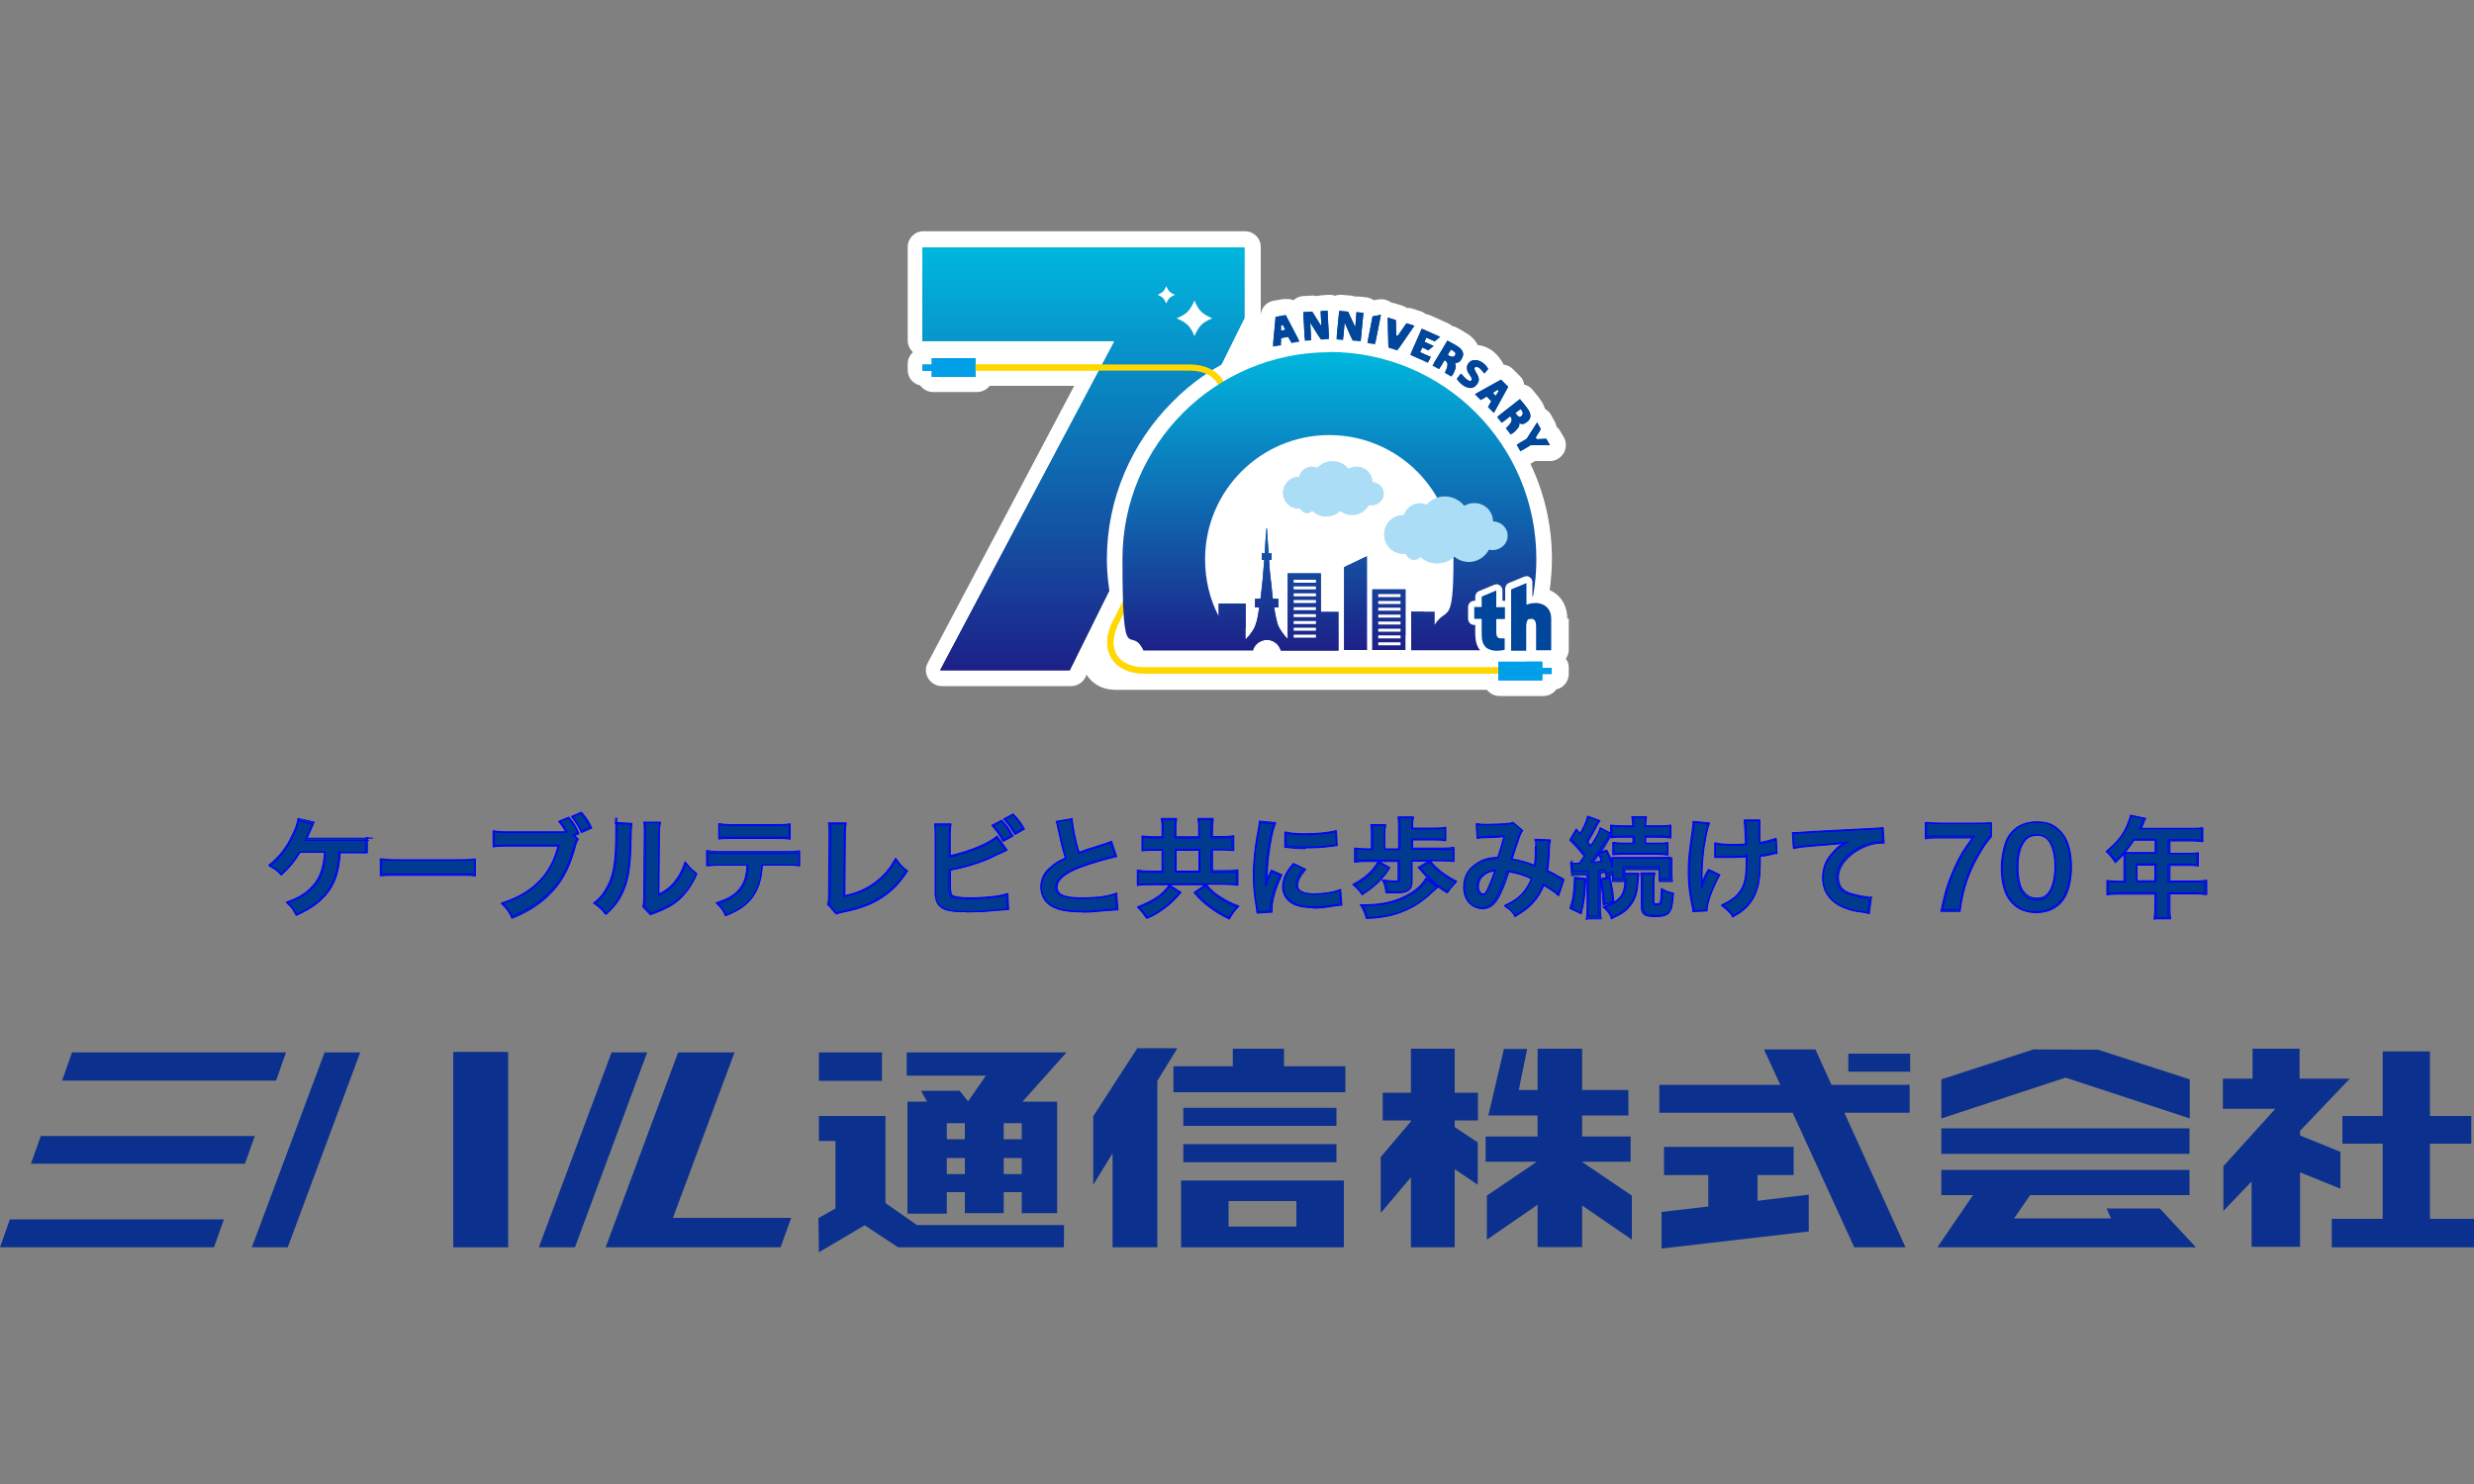 <?xml version="1.0" encoding="UTF-8"?>
<svg xmlns="http://www.w3.org/2000/svg" xmlns:xlink="http://www.w3.org/1999/xlink" version="1.1" viewBox="0 0 1000 600">
  <rect x="0" y="0" width="1000" height="600" fill="#808080" stroke="none"/>
  <defs>
    <style>
      .cls-1, .cls-2, .cls-3 {
        fill: none;
      }

      .cls-4 {
        fill: #003b90;
      }

      .cls-5 {
        fill: #00469b;
      }

      .cls-6 {
        fill: #009fe8;
      }

      .cls-7 {
        fill: url(#_名称未設定グラデーション_4);
      }

      .cls-8 {
        fill: url(#_名称未設定グラデーション_3);
      }

      .cls-9 {
        fill: url(#_名称未設定グラデーション_2);
      }

      .cls-10 {
        fill: #fff;
      }

      .cls-2 {
        stroke: blue;
        stroke-width: .4px;
      }

      .cls-2, .cls-3 {
        stroke-linecap: round;
        stroke-linejoin: round;
      }

      .cls-11 {
        fill: #0b308e;
      }

      .cls-12 {
        fill: #acddf7;
      }

      .cls-13 {
        fill: url(#_名称未設定グラデーション);
      }

      .cls-3 {
        stroke: #ffd800;
        stroke-width: 2.5px;
      }
    </style>
    <linearGradient id="_名称未設定グラデーション" data-name="名称未設定グラデーション" x1="437.9" y1="1076" x2="437.9" y2="1247.1" gradientTransform="translate(0 -976)" gradientUnits="userSpaceOnUse">
      <stop offset="0" stop-color="#00b7de"/>
      <stop offset="1" stop-color="#1d2087"/>
    </linearGradient>
    <linearGradient id="_名称未設定グラデーション_2" data-name="名称未設定グラデーション 2" x1="537.4" y1="1118.3" x2="537.4" y2="1238.7" gradientTransform="translate(0 -976)" gradientUnits="userSpaceOnUse">
      <stop offset="0" stop-color="#00b7de"/>
      <stop offset="1" stop-color="#1d2087"/>
    </linearGradient>
    <linearGradient id="_名称未設定グラデーション_3" data-name="名称未設定グラデーション 3" x1="437.9" y1="1076" x2="437.9" y2="1247.1" gradientTransform="translate(0 -976)" gradientUnits="userSpaceOnUse">
      <stop offset="0" stop-color="#00b7de"/>
      <stop offset="1" stop-color="#1d2087"/>
    </linearGradient>
    <linearGradient id="_名称未設定グラデーション_4" data-name="名称未設定グラデーション 4" x1="537.4" y1="1118.3" x2="537.4" y2="1238.7" gradientTransform="translate(0 -976)" gradientUnits="userSpaceOnUse">
      <stop offset="0" stop-color="#00b7de"/>
      <stop offset="1" stop-color="#1d2087"/>
    </linearGradient>
  </defs>
  <!-- Generator: Adobe Illustrator 28.7.10, SVG Export Plug-In . SVG Version: 1.2.0 Build 236)  -->
  <g>
    <g id="_レイヤー_1" data-name="レイヤー_1">
      <g id="_レイヤー_1-2" data-name="_レイヤー_1">
        <g id="_レイヤー_1-2">
          <g id="_レイヤー_2">
            <g id="_レイヤー_1-2-2" data-name="_レイヤー_1-2">
              <path class="cls-4" d="M119.6,369.9c-1.1-2.2-1.7-3.1-3.5-4.7l-.4-.4.5-.2c3.6-1.3,6.3-2.7,8.8-5,3.8-3.4,5.7-7.8,6.2-15h-9.9c-2.5,4.1-4.2,6-7.3,8.9l-.3.3-.3-.3c-1.6-1.7-2.4-2.2-4.4-3.3l-.4-.3.4-.4c4.1-3.3,6.8-6.9,9.2-12,1.3-2.5,1.8-4.2,2.2-6.2v-.4l6.6,1.5-.2.4c-.2.4-.7,1.7-1.6,3.7-.4.7-.6,1.5-1.1,2.4h18.6c15,0,3.6,0,5.4-.3h.4v6.2h-.4c-.7,0-1.6-.2-2.6-.2h-8v.7c-.5,7.5-2.2,12.3-5.8,16.5-2.9,3.3-6.1,5.6-11.5,8.1l-.3.2-.2-.3h0v.2Z"/>
              <path class="cls-4" d="M137,344.3v1.2c-.5,7.5-2.2,12.1-5.7,16.2-2.8,3.3-6,5.4-11.4,8.1-1.1-2.2-1.7-3.1-3.6-4.8,3.7-1.4,6.3-2.8,9-5,4.1-3.5,5.9-8.1,6.2-15.5h-10.5c-2.5,4.1-4.2,6.1-7.3,9-1.6-1.8-2.4-2.4-4.5-3.4,4.1-3.3,6.9-7.1,9.2-12,1.4-2.7,1.8-4.3,2.2-6.3l5.7,1.4c-.2.5-.7,1.7-1.6,3.7-.4.7-.7,1.7-1.4,2.9h19.1c12,0,3.6,0,5.4-.3v5.3h-10.9v-.4h0Z"/>
              <path class="cls-4" d="M191.8,354.1c-1.7-.2-2.2-.2-7.2-.2h-23.3c-4.9,0-5.3,0-7.2.2h-.4v-6.9h.4c1.8.3,2.6.4,7.1.4h23.4c4.4,0,5.2,0,7.1-.3h.4v6.9h-.4.1Z"/>
              <path class="cls-4" d="M154.2,347.5c1.9.3,2.8.3,7.2.3h23.4c4.4,0,5.2,0,7.2-.3v6.1c-1.7-.2-2.2-.2-7.2-.2h-23.3c-4.9,0-5.3,0-7.2.2v-6.1h-.1Z"/>
              <path class="cls-4" d="M206.7,370.7c-1.2-2.4-1.7-3.1-3.7-5.1l-.4-.4.5-.2c3.8-1.3,6.3-2.4,9.5-4.4,6.6-4.3,10.9-10.3,12.9-18.5h-20.4c-3,0-4,0-5.4.3h-.4v-6.5h.4c1.6.3,2.5.4,5.6.4h23.4c-1-1.6-1.5-2.6-2.6-3.8l-.3-.4,4.1-1.7.2.2c1.8,2.2,2.6,3.4,3.8,6.1l.2.4-1.8.7,1.4,1.4v.3c-.5.7-.6,1-.9,1.9-2.2,8.3-4.8,13.8-9.1,18.6-4.4,4.8-9.1,8.1-16.5,11.2h-.3l-.2-.2h0v-.3ZM234.9,336.3c-1.2-2.4-2.2-4-3.6-5.8l-.3-.4,4-1.7.2.2c1.7,2,2.7,3.3,3.8,5.8l.2.4-4.1,1.8-.2-.3h0Z"/>
              <path class="cls-4" d="M233.1,339c-.4.7-.4,1.1-.7,2-2.2,8.3-4.8,13.7-9.1,18.4-4.4,4.8-9.1,8.1-16.3,11.1-1.3-2.4-1.8-3.2-3.8-5.2,3.8-1.3,6.3-2.4,9.6-4.5,6.8-4.4,11.1-10.6,13.2-19.1h-20.8c-3,0-4,0-5.4.3v-5.7c1.7.3,2.6.3,5.6.3h20.1c1.8,0,3,0,3.8-.2-1.1-1.9-1.7-3-3-4.3l3.4-1.5c1.8,2.2,2.6,3.4,3.8,6l-2,.9,1.5,1.5h.2ZM235.1,336.1c-1.2-2.4-2.2-4-3.7-5.9l3.3-1.5c1.6,1.9,2.6,3.3,3.8,5.7l-3.4,1.5h0v.2Z"/>
              <path class="cls-4" d="M244.7,369.6c-1.7-2.2-2.4-2.8-4.4-4.2l-.4-.3.4-.3c2.1-1.7,3.2-2.9,4.4-5,3.1-5,4.2-10.5,4.2-22.8s0-2.8-.2-4v-.5l6.7.4v.4c-.2.7-.3,4.1-.4,9.8-.3,8.7-1.3,13.7-3.5,18.2-1.5,3.1-3.2,5.3-6.2,8.1l-.3.3-.3-.3h.1ZM259.8,366.6v-.2c.4-1.3.4-2.2.4-4.6l.2-24.7v-1.4c0-1.2,0-2.1-.2-2.9v-.4h6.7v.5c-.3,1.3-.3,2-.4,4.2l-.2,24.4c2.7-1.4,4.4-2.6,6.1-4.6,1.9-2.4,3.2-4.6,4.3-7.9l.2-.6.4.5c1.5,1.9,2,2.5,4.1,4.1l.2.2v.3c-1.9,4.3-4.3,7.7-7.3,10.4-2.6,2.2-5,3.5-9.4,5.2-.9.3-1.3.5-1.6.6l-.4.2-3.1-3.3h0Z"/>
              <path class="cls-4" d="M255,333.4c0,.9-.3,4.2-.4,9.8-.3,8.5-1.3,13.6-3.5,18.1-1.5,3-3.2,5.3-6.1,8.1-1.7-2.2-2.4-2.9-4.4-4.3,2.1-1.7,3.2-3,4.5-5,3.2-5,4.2-10.7,4.2-23s0-2.8-.2-4.1l6,.3h0ZM266.7,332.9c-.2,1.3-.3,2-.3,4.2l-.2,25c3.1-1.5,4.8-2.8,6.7-5,2-2.4,3.3-4.8,4.4-8.1,1.5,2,2.1,2.5,4.2,4.2-1.8,4.4-4.1,7.6-7.1,10.1-2.5,2.1-4.8,3.4-9.3,5.2-1,.4-1.4.5-1.9.7l-2.8-3c.3-1.3.4-2.2.4-4.6l.2-24.7v-1.4c0-1.1,0-2-.2-2.9h6v.2Z"/>
              <path class="cls-4" d="M293.3,370.2c-1.1-2.1-1.5-2.9-3.4-4.7l-.4-.5.5-.2c5.2-1.6,8.3-3.8,10.1-7.2,1.1-1.9,1.7-4.5,1.8-7.8h-10.3c-2.9,0-4,0-5.6.2h-.4v-6.1h.4c1.6.3,2.5.4,5.6.4h25.6c2.9,0,4,0,5.6-.3h.4v6h-.4c-1.5-.2-2.6-.3-5.6-.3h-9.1c-.3,4.9-1.3,8.4-3.1,11.6-2.4,4-5.7,6.3-11.6,8.8h-.3l-.2-.2h0l.2.2h.1ZM318.7,339.2c-1.5-.2-2.5-.2-5.4-.2h-17c-3.1,0-4.1,0-5.4.2h-.4v-6.2h.4c1.5.3,2.4.4,5.6.4h16.9c3.2,0,4.1,0,5.6-.3h.4v6.2h-.5Z"/>
              <path class="cls-4" d="M308.1,349.5c-.2,5-1.2,8.7-3.1,11.9-2.4,3.8-5.4,6.3-11.4,8.7-1.1-2.2-1.6-3-3.5-4.8,5.3-1.6,8.5-4,10.4-7.3,1.2-2,1.8-4.9,1.9-8.2h-10.7c-3,0-4.1,0-5.6.2v-5.2c1.6.3,2.6.3,5.7.3h25.6c3,0,4.1,0,5.7-.3v5.2c-1.5-.2-2.6-.2-5.6-.2h-9.4v-.2ZM290.6,333.4c1.6.3,2.5.3,5.7.3h16.9c3.2,0,4.1,0,5.7-.3v5.3c-1.5-.2-2.5-.2-5.6-.2h-17c-3.1,0-4.2,0-5.6.2v-5.3h-.1Z"/>
              <path class="cls-4" d="M334.5,365.7v-.2c.4-1.2.4-1.9.4-4.4l.2-23.6c0-2,0-3.5-.2-4.4v-.4h7.1v.4c-.2,1.2-.3,2.1-.3,4.4l-.2,24.6c4.4-.9,8.2-2.5,11.3-4.7,4.1-2.8,6.6-5.8,8.9-9.9l.3-.5.4.5c1.7,2.4,2.2,2.9,4.2,4.4l.3.2-.2.3c-3.1,4.7-6,7.7-9.9,10.3-4.5,3-9.1,4.7-16,6.1-1.2.2-1.6.4-2.6.7h-.3l-3.1-3.6h-.2Z"/>
              <path class="cls-4" d="M341.6,333c-.2,1.2-.2,2.4-.3,4.4l-.2,25.1c4.5-.9,8.7-2.5,12-4.8,4.1-2.8,6.7-5.8,9-10,1.7,2.4,2.4,2.9,4.2,4.5-3,4.6-5.9,7.6-9.8,10.1-4.4,3-8.9,4.6-15.9,6.1-1.2.2-1.7.4-2.6.7l-2.8-3.4c.3-1.2.4-2,.4-4.5l.2-23.6c0-2,0-3.5-.2-4.5h6.2v-.2h-.1Z"/>
              <path class="cls-4" d="M390.9,368.6c-5.6,0-8.7-.5-10.5-1.9-1.4-1-2-2.4-2.4-4.7v-24.5c0-2.2,0-2.8-.2-4v-.4h6.6v.4c-.2,1.1-.3,1.9-.3,4.1v8.3c7.3-1.5,15.4-4.9,18.6-7.6l.3-.3,4.1,5.7-.4.2c-.4.2-.6.3-2.9,1.4h-.2c-6.1,3.2-11.8,5-19.4,6.5v6.1c0,2.4.2,3.3.6,4,.6.6,3.1,1.1,7.3,1.1s7.1-.3,10-.6c2.1-.3,3.1-.5,4.9-1.1h.4l.3,6.5h-.4c-.7,0-1.1,0-3.2.2h-1.2c-3.6.5-9.1.7-12.3.7h.2ZM405.3,339.9c-1.4-2.4-2.5-4.1-4.1-5.8l-.3-.4,4-2.1.2.2c1.8,1.9,2.6,3.1,4.2,5.9l.2.3-4,2.2-.2-.3h0ZM410,337.1c-1.4-2.4-2.4-3.8-4-5.6l-.3-.4,3.8-2,.2.2c1.7,1.7,2.8,3.2,4.2,5.6l.2.3-3.8,2.2-.2-.3h-.1Z"/>
              <path class="cls-4" d="M383.8,346.5c7.3-1.5,15.9-4.9,19.1-7.8l3.4,5c-.5.2-.6.3-3.1,1.5-6.2,3.1-11.9,5-19.7,6.5v5.7h0v.6c0,2.5.2,3.5.7,4.2s3.3,1.2,7.5,1.2,7.1-.3,10.1-.6c2.1-.3,3.1-.5,5-1.1l.3,5.9c-.9,0-1.2,0-4.4.4-3.4.4-9.1.6-12.3.6-5.4,0-8.5-.5-10.1-1.9-1.3-1-1.9-2.4-2.1-4.5v-24.5c0-2.2,0-2.9-.2-4.1h5.9c-.2,1.2-.2,2-.2,4.1v8.9h0ZM404.8,332.1c1.8,1.9,2.6,3.1,4.2,5.8l-3.3,1.8c-1.4-2.5-2.5-4.2-4.1-5.9l3.3-1.8h-.1ZM410.4,336.9c-1.3-2.4-2.4-3.8-4.1-5.7l3.2-1.7c1.7,1.8,2.8,3.2,4.1,5.4l-3.3,1.9h.1Z"/>
              <path class="cls-4" d="M437.7,368.7c-6.2,0-10-.7-12.9-2.5-2.5-1.5-4.1-4.3-4.1-7.6s1.4-6,4.1-8.1c1.6-1.5,3.1-2.4,5.8-3.6-1.1-3.5-1.8-6.5-2.9-11.6-.4-2-.5-2.1-.6-2.7l-.2-.5,6.5-1.1v.4c.2,2.9,1.4,9,2.8,13.2,2.5-1,2.9-1.1,11.1-3.7.7-.3,1-.4,1.6-.6l.4-.2,2.1,6.3h-.4c-3.7.9-9.6,2.5-14.4,4.3-6.3,2.4-9.3,5-9.3,8s2.9,4.3,9.7,4.3,10.9-.6,14-1.8l.4-.2.5,6.9h-.4c-.7,0-1.1,0-2.6.2h-1c-5,.5-7.4.7-10.3.7h0Z"/>
              <path class="cls-4" d="M433.1,331.3c.2,3,1.5,9.2,2.9,13.8,1.9-.6,5.7-2,11.3-3.8.7-.3,1.1-.4,1.6-.6l1.9,5.4c-3.8.7-9.5,2.4-14.5,4.3-6.4,2.4-9.6,5.2-9.6,8.3s3,4.5,10,4.5,10.9-.6,14.1-1.8l.4,6.1c-1,0-1.2,0-3.5.3-4.7.5-7.3.6-10.3.6-6.1,0-9.9-.7-12.7-2.4-2.4-1.5-3.8-4.2-3.8-7.3s1.5-5.8,4-7.9c1.7-1.5,3.1-2.4,6-3.7-1.1-3.5-1.8-6.5-3-12-.4-2.1-.4-2.2-.6-2.9l5.7-1h.2,0Z"/>
              <path class="cls-4" d="M496.7,371.5c-3.6-1.7-5.2-2.8-7.8-4.7-2.4-1.8-3.7-3-6-5.6l-.3-.3,4.6-3.2h-21.5c-2.4,0-4.3,0-5.6.3h-.4v-6.2h.4c1.3.3,3.1.4,5.6.4h4v-8.4h-2.9c-1.8,0-3.3,0-4.8.2h-.4v-6h.4c1.5.2,2.9.3,4.8.3h2.9v-2.5c0-2,0-3.3-.3-4.5v-.4h6.2v.4c-.3,1.2-.3,2.4-.3,4.4v2.6h9.2v-2.5c0-2.2,0-3.3-.3-4.5v-.4h6.2v.4c-.2,1.3-.3,2.4-.3,4.5v2.4h3.3c2,0,3.5,0,4.9-.3h.4v6h-.4c-1.5-.2-3-.3-4.9-.3h-3.3v8.4h4.2c2.5,0,4.5,0,5.7-.3h.4v6.2h-.4c-1.3-.3-3.2-.4-5.6-.4h-6.9l.2.2c2.1,2.5,3.4,3.6,6,5.2,2.1,1.4,3.7,2.1,6.7,3.3l.4.2-.4.4c-1.4,1.4-2.2,2.5-3.2,4.3l-.2.3-.3-.2h0v.4h0l.2-.2ZM484.6,352.2v-8.4h-9.2v8.4h9.2ZM463.4,371.2c-1.1-1.6-1.9-2.7-3.3-4.1l-.4-.4.5-.2c3-1.2,4.8-2.1,7.2-3.6,2.4-1.6,3.3-2.6,5-4.8l.2-.3,4.8,3-.3.3c-2.4,2.8-4,4.4-6.8,6.4-2.1,1.5-3.7,2.5-6.4,3.7h-.5.1Z"/>
              <path class="cls-4" d="M470.2,335.8c0-2.1,0-3.3-.3-4.5h5.3c-.2,1.1-.3,2.4-.3,4.5v3h9.9v-2.9c0-2.4,0-3.4-.3-4.5h5.3c-.2,1.4-.3,2.5-.3,4.6v2.8h3.5c2,0,3.6,0,5-.3v5.2c-1.4,0-2.8-.2-5-.2h-3.5v9.2h4.5c2.4,0,4.4,0,5.7-.3v5.3c-1.5-.2-3.4-.3-5.7-.3h-28.4c-2.2,0-4.3,0-5.6.3v-5.3c1.4.2,3.3.3,5.6.3h4.4v-9.2h-3.3c-2.1,0-3.5,0-4.8.2v-5.2c1.4.2,2.9.3,4.8.3h3.3v-2.9h.2ZM476.8,360.9c-2.4,2.8-4,4.3-6.7,6.4-2.1,1.5-3.6,2.5-6.4,3.7-1.1-1.7-2-2.8-3.3-4.1,3.1-1.2,4.9-2.1,7.3-3.7,2.4-1.6,3.4-2.7,5.1-4.9l4.2,2.6h-.1ZM485,352.6v-9.2h-9.9v9.2h9.9ZM487.3,358.1c2.1,2.5,3.5,3.7,6.1,5.2,2,1.4,3.6,2,6.7,3.4-1.4,1.4-2.2,2.5-3.3,4.3-3.5-1.7-5.2-2.8-7.7-4.7-2.5-1.9-3.7-3.1-5.9-5.4l4.1-2.8h0Z"/>
              <path class="cls-4" d="M508,368.8c0-.6,0-1-.2-1.6v-.4c-.9-5.4-1.2-8.8-1.2-13.1s.5-10.7,1.8-17.2h0c.5-2.4.5-2.9.6-4.1v-.4l6.7.6-.2.5c-1.1,2.5-2,7.3-2.7,12.9-.4,3.3-.5,5.9-.6,9.6.3-.7.7-1.7,1.5-3.4l.2-.4,4.3,1.9-.2.4c-2.4,5-3.8,10.1-3.8,13.1s0,.5,0,1.2v.4l-6.1.4v-.4h-.1ZM530.9,367c-5.6,0-9.2-1.3-11.1-4-.9-1.2-1.4-2.8-1.4-4.5,0-2.9,1.4-6,4.2-9.2l.2-.2,5,2.4-.3.4c-2.1,2.5-3,4.3-3,6.1,0,2.9,3.5,3.4,6.6,3.4s7.6-.5,10.3-1.6l.5-.2.5,6.4h-.4c-.4,0-.6,0-1.4.2h-.5c-3.6.6-6.3,1-9.1,1h0v-.2ZM527.6,343.1c-3.2,0-3.3,0-8-.5h-.3v-6.2h.5c1.8.5,4.2.7,8,.7s9.1-.4,11.9-1.2h.5l.3,6h-.7c-.4.2-1.3.3-2.7.4-2.7.4-6.1.5-9.4.5h0v.2Z"/>
              <path class="cls-4" d="M508.2,368.8c0-.7,0-1.1-.2-2-.9-5.3-1.2-8.7-1.2-13s.5-10.7,1.8-17.1c.5-2.5.5-2.9.6-4.1l5.8.5c-1.1,2.6-2,7.5-2.8,13-.4,3.3-.5,5.9-.6,9.7v2.4c.5-1.5.5-1.8,2.4-5.8l3.4,1.5c-2.4,5.1-4,10.1-4,13.2s0,.5,0,1.2l-5.2.3h0ZM527,351.4c-2.2,2.5-3.1,4.4-3.1,6.3s2.4,3.8,7.1,3.8,7.7-.5,10.5-1.6l.5,5.6c-.5,0-.7,0-1.8.3-3.4.5-6.2.9-9.1.9-5.4,0-9-1.3-10.9-3.8-.9-1.1-1.4-2.7-1.4-4.4,0-2.9,1.4-5.8,4.1-9.1l4.4,2h-.2,0ZM519.8,336.9c2,.4,4.3.6,8.1.6s9.1-.4,12-1.2l.3,5.3c-.4,0-1.1,0-3.1.4-2.8.4-6.2.5-9.4.5s-3.3,0-7.9-.5v-5.2h0Z"/>
              <path class="cls-4" d="M552.2,371.2c-.5-2-1-3.1-2-4.9l-.4-.5h2c7.1,0,13.1-1.5,17.9-4.4,2.8-1.6,5.3-4,6.4-6l.2-.4,4.7,3.8-.3.3c-.5.4-1.2,1.1-2,1.8-4.4,4.1-8.2,6.4-13.2,8.2-4.1,1.4-8.1,2.1-13,2.2h-.3v-.3h0v.2h.1ZM550.5,361.5c-1.1-1.5-2-2.4-3.3-3.5l-.4-.4.5-.3c4.5-2.4,7.7-5.3,9.7-9h-4.1c-2,0-3.5,0-5,.3h-.4v-5.7h.4c1.5.2,3,.3,5,.3h1.4v-5.6c0-1.5,0-2.6-.2-3.8v-.4h6v.5c-.3,1.2-.4,2.2-.4,3.7v5.6h5.6v-8.3c0-1.5,0-2.8-.2-4.2v-.4h6.2v.4c-.3,1.2-.3,2.2-.3,3.7v.4h8.5c2.1,0,3.3,0,4.5-.3h.4v5.4h-.4c-1.3-.2-2.2-.3-4.5-.3h-8.5v3.3h11.5c1.9,0,3.3,0,4.8-.3h.4v5.7h-.4c-1.5-.2-2.9-.3-4.8-.3h-4.4c2.2,3,6.1,6,10.3,8.1l.4.2-.4.4c-1.4,1.5-1.9,2-3.3,4l-.2.3-.3-.2c-4-2.4-7.7-5.7-11.1-9.8l-.3-.3,4.2-2.5h-6.7v8.3c0,1.9-.7,3.3-2.4,4-.9.4-2.2.5-4.1.5h-4v-.3c-.3-1.8-.4-2.8-1.2-4.4l-.3-.5h.6c1.7.3,3.1.4,4.3.4s1.5-.2,1.5-.5v-7.4h-7.7l4.4,2.5-.2.3c-2.7,4.3-6,7.4-10.8,10.5l-.3.2-.2-.3h.3Z"/>
              <path class="cls-4" d="M561.5,351c-2.7,4.3-6,7.4-10.7,10.4-1.1-1.4-2-2.5-3.3-3.5,4.6-2.5,7.9-5.4,9.9-9.2l4.1,2.4h0ZM582.7,343.6c2,0,3.4,0,4.8-.3v4.9c-1.5-.2-2.9-.3-4.8-.3h-12v8.8c0,1.8-.6,3-2.1,3.5-.9.4-2.1.5-4,.5h-3.6c-.3-1.9-.5-2.9-1.3-4.5,1.6.2,3.1.3,4.3.3s1.8-.2,1.8-.9v-7.8h-12.6c-2,0-3.5,0-5,.3v-4.9c1.5.2,2.9.3,5,.3h1.7v-6c0-1.5,0-2.6-.2-3.8h5.2c-.2,1.2-.3,2.2-.3,3.8v6h6.3v-8.8c0-1.7,0-3-.2-4.2h5.3c-.2,1.1-.3,2.1-.3,3.7v.9h9c2,0,3.3,0,4.5-.3v4.6c-1.3-.2-2.4-.2-4.5-.2h-9v4.2h12-.2.2ZM580.7,359c-.4.5-1.2,1.1-2,1.8-4.4,4.1-8.2,6.4-13.1,8.1-4.1,1.4-8,2-12.9,2.2-.5-2-1-3.1-2-5h1.5c7.1,0,13.2-1.5,18.2-4.5,2.9-1.7,5.3-4.1,6.5-6.1l4.1,3.3h-.1ZM578,348.6c2.4,3,6.2,6.1,10.5,8.1-1.4,1.5-1.9,2-3.3,4-4-2.4-7.7-5.7-11.1-9.7l3.8-2.4h.1Z"/>
              <path class="cls-4" d="M612.5,370.4c-1.8-2.4-2.2-2.7-4-3.8l-.4-.4.5-.3c3.3-1.6,4.9-2.7,6.7-4.5,1.6-1.8,3-4,3.7-6.1-3-1.5-5.4-2.1-9.1-2.8-1.8,5.6-3,8.3-4.3,10.6-1.7,2.9-3.7,4.3-6.3,4.3-4.3,0-7.4-3.7-7.4-8.8s2-7.7,5.6-9.9c2.2-1.4,4.6-2,8.1-2.1,1.1-3.2,1.5-4.8,2.5-8.3-1.9.2-3.2.2-7.2.4-1.7,0-2.6,0-3.4.3h-.4l-.3-6h.5c1,.3,1.9.3,4.3.3s6.5-.2,8.1-.4c.9,0,1.1-.2,1.6-.4h.2l4,3.3-.2.3c-.4.5-.5,1-.9,1.7-.2.4-2.5,7.4-3.2,9.5,3.2.5,5.9,1.3,9,2.5.3-1.9.4-3.7.4-7.6s0-1.5-.2-2.4v-.5l6.3.3v.4c-.3.9-.3,1.3-.4,2.9,0,3.8-.4,6.3-.7,9.1,1.4.6,3.2,1.6,4.5,2.4,1,.5,1.3.6,1.6.9l.5.3-2.2,6.6-.4-.4c-1.2-1.1-3.4-2.6-5.6-3.8-1.3,3.1-2.6,5.2-4.7,7.4-1.9,2-4.2,3.6-6.7,5h-.5l.4.2ZM604.1,352.1c-2.5.4-3.8,1.1-5,2.4-1.1,1.1-1.5,2.5-1.5,4s.7,2.9,1.8,2.9,1.3-.6,2.2-2.6c.7-1.5,1.7-4.1,2.6-6.7h-.1Z"/>
              <path class="cls-4" d="M597.5,333.3c1.1.2,2.1.2,4.4.2s6.5-.2,8.1-.4c.9,0,1.2-.2,1.7-.5l3.4,3c-.4.4-.5,1.1-1,1.8-.2.5-2.9,8.5-3.3,10,3.4.5,6.3,1.4,9.7,2.8.4-2.2.5-4.1.5-8.1s0-1.5-.2-2.4l5.4.2c-.2,1-.2,1.3-.3,3,0,3.8-.4,6.5-.7,9.3,1.5.6,3.3,1.7,4.7,2.5,1.2.6,1.4.7,2,1.1l-2,5.8c-1.3-1.1-3.8-2.8-6.1-4.1-1.3,3.3-2.5,5.3-4.8,7.7-1.9,2-4.2,3.6-6.6,5-1.8-2.4-2.4-2.7-4.1-4,3.3-1.5,5-2.7,6.8-4.6,1.7-1.9,3.2-4.3,4-6.5-3.1-1.5-5.7-2.4-9.9-3-1.9,5.8-3.1,8.5-4.4,10.8-1.6,2.8-3.5,4.2-6.1,4.2-4.1,0-7.1-3.5-7.1-8.3s2-7.5,5.4-9.6c2.4-1.5,4.6-2,8.2-2.1,1.2-3.4,1.6-5.1,2.8-9.2-2.2.2-3.3.2-7.6.4-1.8,0-2.6,0-3.4.3l-.2-5.1h0v-.2h.5ZM598.7,354.2c-1.1,1.2-1.6,2.7-1.6,4.3s1,3.3,2.1,3.3,1.5-.7,2.5-2.8c.9-1.7,1.9-4.5,2.9-7.3-3,.4-4.5,1.2-5.9,2.6h0Z"/>
              <path class="cls-4" d="M641.2,371.6v-.4c.3-1.5.3-2.6.3-4.5v-13h-3.1c-1.6,0-2,0-2.7.3h-.4l-.5-5.2h.4c.5.2,1,.2,1.7.2h1.4c1.1-1.4,1.2-1.6,2-2.8-1.5-2.1-3.1-3.8-5.6-6.3l-.2-.2,2.6-4.5,1.6,1.8c1.4-2.4,2.4-4.6,2.9-6.6v-.4l5.1,1.9-.3.4c-.3.4-.5.7-.9,1.5-1.5,2.9-2.7,5-3.7,6.6.5.6.7,1,1.3,1.5,2.2-3.5,3.1-5.1,3.6-6.8v-.4l4.3,2.2v-3.3h.4c1.4.2,2.8.3,4.8.3h3.7c0-1.4,0-2.2-.3-3.3v-.4h5.9v.4c-.2.9-.3,1.7-.3,3.3h5c2,0,3.6,0,4.8-.3h.4v5.2h-.4c-1.1-.2-2.2-.3-4.7-.3h-5.1v2.4h4.2c2.2,0,3.2,0,4.4-.2h.4v5h-.4c-1.3-.2-2.6-.3-4.4-.3h-12.8c-1.9,0-3.2,0-4.3.2h-.4v-5h.4c1.2.2,2.2.3,4.4.3h3.3v-2.4h-3.8c-2.1,0-3.5,0-4.7.2h-.4v-.7c-.3.4-.5.9-1.7,2.9-.6,1.1-1.6,2.6-2.7,4.1l3-1.1v.3c.9,1.6,1.5,3.1,1.9,4.6v-1.8h19.6c2.1,0,3.2,0,4.2-.2h.4v6.1c0,1.5,0,2.4.2,3.1v.4h-5.3v-4.8h-13.9v4.8h-5v-.9c.2-.6.2-1,.2-1.8l-2.8,1v-.4c-.2-.7-.3-1.1-.3-1.5-.6,0-1.1,0-2,.2v13.6c0,2.1,0,3.2.3,4.5v.4h-5.6l-.2.3h-.2.1ZM646.2,345.5c-.7,1.1-1.5,2.1-2.2,3.1,1.6,0,2.4-.2,3.3-.3-.3-1-.5-1.5-1.1-2.8h0ZM651.3,371.1c-.6-1.5-1.5-2.8-2.9-4l-.5-.4.5-.2c3.4-1.3,4.8-2,6.3-3.6s2.1-4.2,2.1-7.4,0-1.3,0-2v-.4h5.6v.4c0,.5-.2,1.6-.3,3.2-.2,4.1-1.2,7.1-3.1,9.4-1.6,2.1-3.2,3.3-7.3,5.2l-.4.2-.2-.4h.2ZM669.2,370.6c-4,0-5.8-.5-5.8-4.1v-10.1c0-1.3,0-2.2-.2-3.1v-.4h5.7v.4c-.3,1-.4,1.8-.4,3.1v8.5q0,.5,1,.5c1,0,1.3-.2,1.4-.3.4-.5.5-3.3.6-5.4v-.5l.5.3c1.3.7,2.6,1.3,4.1,1.5h.3v.4c-.3,3.6-.5,5.4-1.2,6.7-.9,1.8-2.4,2.5-6.2,2.5h.2ZM634.6,367.3v-.3c1.3-3.6,1.5-5.7,1.8-12v-.4l4.6.6v.3c-.3,6.2-.7,9.5-1.8,13.5v.5l-4.6-2.2h0ZM648,365.6c-.3-4.7-.4-6.2-1.2-9.8v-.4l4-1.1v.4c.9,4.2,1.1,5.2,1.5,9.6v.3l-4.3,1.3v-.5h0v.2h0Z"/>
              <path class="cls-4" d="M640.6,355.7c-.3,6.1-.6,9.4-1.7,13.4l-3.7-1.9c1.2-3.5,1.4-5.6,1.7-12l3.8.5h-.1ZM635.1,349.1h3.3c.9-1.2,1.6-2.2,2.4-3.2-1.6-2.4-3.3-4.2-5.8-6.6l2.2-3.8,1.6,1.8c1.5-2.6,2.6-5.1,3.2-7.2l4.3,1.6c-.3.5-.5.7-1,1.6-1.4,2.7-2.7,5-4,6.8.9,1.1,1.1,1.3,1.7,2,2.5-4.1,3.4-5.4,4-7.3l4,2.1c-.4.5-1.1,1.5-2.1,3.3-1.5,2.2-4.2,6.2-5.9,8.4,2.5,0,3.2-.2,4.5-.4-.4-1.3-.5-1.8-1.3-3.4l3-1.1c1.2,2.7,1.9,5,2.5,7.3v-1.1c0-1.7,0-2.4-.2-3.2h19.1c2,0,3.1,0,4.3-.2v5.7c0,1.4,0,2.4.2,3.1h-4.5v-4.8h-14.5v4.8h-4.3c0-1.2.2-1.3.2-2.9l-2.9,1.1c0-1-.2-1.3-.4-1.9-1,0-1.4.2-2.6.3v13.9c0,2.2,0,3.3.3,4.6h-4.7c.2-1.5.3-2.5.3-4.6v-13.6h-3.4c-1.5,0-2,0-2.8.3l-.5-4.5h0v.5h-.2v.4ZM650.5,354.9c.7,4.2,1,5.2,1.5,9.6l-3.5,1.1c-.3-4.6-.5-6.2-1.2-9.8l3.3-.9h-.1ZM662,353.3c0,.5,0,1.6-.2,3.2-.2,4-1.2,6.9-3,9.2-1.6,2.1-3.1,3.2-7.1,5.1-.6-1.7-1.6-2.9-3-4.1,3.5-1.3,5-2.1,6.4-3.7,1.5-1.6,2.2-4.3,2.2-7.7s0-1.3,0-2h4.8-.3.1ZM656.3,338.1c-2.4,0-3.6,0-4.8.2v-4.4c1.3.2,2.7.3,4.9.3h4.1v-.5c0-1.4,0-2.4-.3-3.3h5c-.2,1-.3,1.8-.3,3.3v.4h5.3c2,0,3.6,0,4.9-.3v4.4c-1.2-.2-2.4-.2-4.7-.2h-5.4v3.1h4.5c2.1,0,3.2,0,4.5-.2v4.3c-1.1,0-2.4-.2-4.4-.2h-12.8c-2,0-3.3,0-4.4.2v-4.3c1.3.2,2.4.2,4.5.2h3.7v-3.1h-4.4.1ZM668.6,353.3c-.2,1-.3,1.8-.3,3.1v8.5c0,.7.3,1,1.4,1s1.5-.2,1.6-.4c.4-.5.6-2.2.7-5.7,1.4.7,2.7,1.3,4.2,1.5-.3,3.6-.5,5.4-1.1,6.5-.7,1.7-2.2,2.4-5.8,2.4s-5.3-.7-5.3-3.6v-10.1c0-1.4,0-2.4-.2-3.1h4.9-.1Z"/>
              <path class="cls-4" d="M700.4,370.5c-1.5-1.9-2.1-2.5-4.2-4.1l-.4-.4.5-.3c3-1.4,5-2.8,6.5-4.7,2.2-2.7,3-5.8,3-12.1s0-1.3,0-2.4c-1.6,0-4,.2-5.6.2h-7.1v-5.9h.4c1.9.5,4.3.6,7.7.6s2.4,0,4.3-.2c-.3-7.3-.3-7.7-.5-9.3v-.4h6.3v9.1c2.9-.5,4.6-1,6.1-1.5l.5-.2.4,6.2h-.4c-.7,0-1,.2-2.4.5-1.8.4-2.4.5-4,.6v1.8c0,4.7-.3,8.3-1,10.6-1,3.6-2.6,6.4-5.1,8.7-1.4,1.3-2.6,2.1-4.8,3.3l-.3.2-.2-.3h.1ZM684.3,368.3c0-.5,0-.7-.3-1.6-1.1-5-1.6-9.4-1.6-14.3s.3-7.4,1.6-16.7c.3-1.8.3-2.4.3-3.2v-.4l6.6.6v.4c-.6,1.6-.9,2.7-1.4,5.3-.6,3.6-.9,4.8-1.2,8.5-.2,2.8-.3,4.2-.3,5v5.2c.6-2,1.5-4.1,2.4-5.3l.2-.3,4.6,2.2-.2.3c-2.9,5.3-4.9,10.9-5,13.9v.4l-5.8.3v-.4h.1Z"/>
              <path class="cls-4" d="M694.8,354c-2.9,5.3-4.9,11-5,14l-5.1.3c0-.5,0-.9-.3-1.6-1.1-5-1.5-9.3-1.5-14.2s.3-7.5,1.6-16.7c.3-1.8.3-2.4.3-3.3l5.8.5c-.4,1.7-.7,2.8-1.3,5.3-.6,3.7-.9,5-1.2,8.7-.2,2.9-.3,4.2-.3,5v7.2c.7-2.4,1.8-5.2,2.9-7.3l4,1.9h.2ZM693.7,341.2c1.9.4,4.3.5,7.8.5s2.4,0,4.6-.2c-.3-7.7-.3-8.1-.5-9.7h5.6v4.3c0,.4,0,2.1.2,5,3.1-.4,5-1,6.5-1.6l.3,5.2c-.7,0-1.1,0-2.5.4-2,.5-2.4.5-4.3.7v2.1c0,4.6-.3,8.2-1,10.5-1,3.6-2.5,6.3-5,8.5-1.4,1.2-2.5,2-4.8,3.3-1.5-2-2.2-2.6-4.3-4.2,3-1.4,5-2.8,6.7-4.8,2.4-2.8,3.1-5.9,3.1-12.3s0-1.4,0-2.8c-1.5,0-3.7.2-6,.2h-6.7v-5h0l.2-.4h0Z"/>
              <path class="cls-4" d="M754.9,369.2c-.4,0-.6-.2-1.4-.3-4.8-.5-7.7-1.5-10.4-3-4.2-2.4-6.4-6.3-6.4-10.9s1.5-7.6,4.3-10.6,2.6-2.4,4.4-3.4c-2.5.3-5.2.4-12.8,1.1-3.1.2-5.6.5-7.3.9h-.4l-.4-6.4h2c.5,0,2.9-.2,7.3-.5h.5c2.7-.2,10-.5,21.5-1.1,3.5-.2,4.3-.2,5-.4h.4l.4,6.3h-1.3c-2.6,0-5.8.9-8.5,2.4-5.3,2.8-8.7,7.2-8.7,11.3s2,5.8,5.6,6.8c2.1.6,4.9,1.2,6.4,1.2s.5,0,.9,0h.5l-.9,6.8h-.4l-.3-.2h0Z"/>
              <path class="cls-4" d="M724.9,336.9h1.6c.4,0,3-.2,7.3-.5,2.5,0,9.7-.5,21.9-1.1,3.5-.2,4.3-.2,5-.5l.3,5.6h-1c-2.6,0-5.9.9-8.7,2.4-5.6,2.9-8.9,7.3-8.9,11.8s2.1,6.1,5.9,7.2c2.1.6,5,1.2,6.5,1.2s.5,0,.9,0l-.7,6c-.5,0-.7-.2-1.5-.3-4.8-.5-7.6-1.5-10.3-2.9-4.1-2.4-6.3-6.1-6.3-10.6s1.5-7.4,4.2-10.4c1.6-1.8,3.3-3,6.1-4.4-3.5.5-5.2.6-14.9,1.4-3,.2-5.6.5-7.3.9l-.3-5.7h.2-.1Z"/>
              <path class="cls-4" d="M784.6,368.4v-.4c1.5-7.3,2.9-11.6,5.3-17,1.9-4.3,3.6-7.2,7.3-12.2h-12.9c-2.7,0-4.1,0-5.7.3h-.4v-6.5h.4c1.9.3,3.3.4,6,.4h13.9c3.3,0,4.4,0,6-.2h.4v5.6h0c-1.4,1.5-2.6,3.1-4.5,6.3-4.6,7.8-6.9,14.4-8.1,23.5v.3h-7.8.1Z"/>
              <path class="cls-4" d="M804.7,337.8c-1.5,1.4-2.7,3.2-4.5,6.3-4.6,7.8-7.1,14.5-8.1,23.7h-6.9c1.5-7.3,2.8-11.5,5.2-17,2-4.4,3.8-7.3,7.7-12.8h-13.6c-2.6,0-4,0-5.8.3v-5.8c2,.2,3.4.3,6.1.3h13.9c3.3,0,4.4,0,6.1-.2v5.1h-.1Z"/>
              <path class="cls-4" d="M823.1,369c-3.8,0-7.2-1.3-9.5-3.6-1.4-1.4-2.4-3-3-4.5-1.2-3.2-1.7-6.5-1.7-10.1s1.1-9.6,2.7-12.3c2.4-4.1,6.5-6.2,11.5-6.2s7.2,1.3,9.5,3.6c1.4,1.4,2.4,3,3,4.5,1.2,3.1,1.7,6.6,1.7,10.3,0,5.4-1.3,10.3-3.3,13.1-2.5,3.4-6.3,5.2-11,5.2h.1ZM823.1,337.8c-2,0-3.4.6-4.6,2.1-1.8,2.2-2.8,5.7-2.8,10.4s.7,8.2,2.2,10.1c1.3,1.8,3,2.7,5.3,2.7s3.4-.6,4.4-1.7c1.9-2,3-6,3-11.1s-1.1-8.9-3-11c-1-1.1-2.6-1.7-4.5-1.7h0v.2Z"/>
              <path class="cls-4" d="M813.9,365.1c-1.4-1.4-2.4-2.9-2.9-4.4-1.2-3.1-1.7-6.5-1.7-10.1s1.1-9.5,2.7-12.1c2.4-4,6.3-6.1,11.1-6.1s6.9,1.3,9.2,3.5,2.4,2.9,2.9,4.4c1.2,3.1,1.7,6.5,1.7,10.1,0,5.3-1.2,10.1-3.3,13-2.5,3.4-6.1,5.2-10.7,5.2s-6.9-1.3-9.2-3.5h.2ZM827.8,361.8c2-2,3.1-6.2,3.1-11.2s-1.1-9.1-3.1-11.2c-1.1-1.2-2.8-1.8-4.8-1.8s-3.6.6-4.9,2.2c-1.9,2.4-2.9,5.9-2.9,10.7s.9,8.4,2.2,10.5c1.4,1.9,3.2,2.9,5.6,2.9s3.6-.6,4.7-1.8h0v-.2Z"/>
              <path class="cls-4" d="M870.7,371.6v-.4c.2-1.2.3-2.4.3-4.7v-5h-14.3c-1.8,0-3.3,0-4.7.3h-.4v-5.8h.4c1.5.2,2.9.3,4.7.3h1.8v-11c-1,1.1-2,2.1-3.2,3.2l-.3.3-.2-.4c-1.3-1.8-1.7-2.4-3.2-3.8l-.3-.3.3-.3c4.5-3.8,6.7-6.6,8.4-10.9.5-1.4.9-2.4,1.1-3.1v-.4l6.2,1.3-.2.4c0,.2-.2.3-.2.4s-.2.4-.4.9c0,0-.2.4-.5,1.2,0,.3-.3.6-.4,1.1h20c2.1,0,3.2,0,4.4-.2h.4v5.6h-.4c-1.3-.2-2.4-.3-4.4-.3h-8.5v5h6.7c2.1,0,3.3,0,4.4-.2h.4v5.3h-.4c-1.3-.2-2.4-.2-4.3-.2h-6.8v6.3h9.8c1.9,0,3.3,0,4.7-.3h.4v5.8h-.4c-1.4-.2-2.9-.3-4.7-.3h-9.8v5.1c0,2.2,0,3.3.3,4.6v.4h-6.5v.3ZM871,356.1v-6.3h-7.2v6.3h7.2ZM858.9,344.7h12.2v-5h-8.5c-1.2,1.8-2.4,3.3-3.5,4.8h0v.2Z"/>
              <path class="cls-4" d="M859,347.5v-2.5h12.6v-5.7h-9.1c-2.4,3.5-4.4,6.1-7.3,8.7-1.3-1.9-1.7-2.5-3.3-4,4.5-3.8,6.7-6.7,8.5-11,.5-1.5,1-2.4,1.1-3.2l5.2,1.1c-.3.5-.4.6-.6,1.4,0,0-.4,1.1-1.3,2.8h20.6c2,0,3.2,0,4.5-.2v4.8c-1.4-.2-2.5-.2-4.5-.2h-9v5.7h7.1c2,0,3.2,0,4.5-.2v4.6c-1.4,0-2.5-.2-4.4-.2h-7.3v7.2h10.1c2,0,3.4,0,4.8-.3v5c-1.4-.2-2.9-.3-4.8-.3h-10.1v5.4c0,2.2,0,3.4.3,4.7h-5.3c.2-1.3.3-2.5.3-4.8v-5.3h-14.7c-1.9,0-3.3,0-4.8.3v-5c1.5.2,2.8.3,4.8.3h2.2v-9h-.2ZM871.5,356.5v-7.2h-7.9v7.2h7.9Z"/>
              <path class="cls-2" d="M119.6,369.9c-1.1-2.2-1.7-3.1-3.5-4.7l-.4-.4.5-.2c3.6-1.3,6.3-2.7,8.8-5,3.8-3.4,5.7-7.8,6.2-15h-9.9c-2.5,4.1-4.2,6-7.3,8.9l-.3.3-.3-.3c-1.6-1.7-2.4-2.2-4.4-3.3l-.4-.3.4-.4c4.1-3.3,6.8-6.9,9.2-12,1.3-2.5,1.8-4.2,2.2-6.2v-.4l6.6,1.5-.2.4c-.2.4-.7,1.7-1.6,3.7-.4.7-.6,1.5-1.1,2.4h18.6c15,0,3.6,0,5.4-.3h.4v6.2h-.4c-.7,0-1.6-.2-2.6-.2h-8v.7c-.5,7.5-2.2,12.3-5.8,16.5-2.9,3.3-6.1,5.6-11.5,8.1l-.3.2-.2-.3h0v.2Z"/>
              <path class="cls-2" d="M137,344.3v1.2c-.5,7.5-2.2,12.1-5.7,16.2-2.8,3.3-6,5.4-11.4,8.1-1.1-2.2-1.7-3.1-3.6-4.8,3.7-1.4,6.3-2.8,9-5,4.1-3.5,5.9-8.1,6.2-15.5h-10.5c-2.5,4.1-4.2,6.1-7.3,9-1.6-1.8-2.4-2.4-4.5-3.4,4.1-3.3,6.9-7.1,9.2-12,1.4-2.7,1.8-4.3,2.2-6.3l5.7,1.4c-.2.5-.7,1.7-1.6,3.7-.4.7-.7,1.7-1.4,2.9h19.1c12,0,3.6,0,5.4-.3v5.3h-10.9v-.4h0Z"/>
              <path class="cls-2" d="M191.8,354.1c-1.7-.2-2.2-.2-7.2-.2h-23.3c-4.9,0-5.3,0-7.2.2h-.4v-6.9h.4c1.8.3,2.6.4,7.1.4h23.4c4.4,0,5.2,0,7.1-.3h.4v6.9h-.4.1Z"/>
              <path class="cls-2" d="M154.2,347.5c1.9.3,2.8.3,7.2.3h23.4c4.4,0,5.2,0,7.2-.3v6.1c-1.7-.2-2.2-.2-7.2-.2h-23.3c-4.9,0-5.3,0-7.2.2v-6.1h-.1Z"/>
              <path class="cls-2" d="M206.7,370.7c-1.2-2.4-1.7-3.1-3.7-5.1l-.4-.4.5-.2c3.8-1.3,6.3-2.4,9.5-4.4,6.6-4.3,10.9-10.3,12.9-18.5h-20.4c-3,0-4,0-5.4.3h-.4v-6.5h.4c1.6.3,2.5.4,5.6.4h23.4c-1-1.6-1.5-2.6-2.6-3.8l-.3-.4,4.1-1.7.2.2c1.8,2.2,2.6,3.4,3.8,6.1l.2.4-1.8.7,1.4,1.4v.3c-.5.7-.6,1-.9,1.9-2.2,8.3-4.8,13.8-9.1,18.6-4.4,4.8-9.1,8.1-16.5,11.2h-.3l-.2-.2h0v-.3ZM234.9,336.3c-1.2-2.4-2.2-4-3.6-5.8l-.3-.4,4-1.7.2.2c1.7,2,2.7,3.3,3.8,5.8l.2.4-4.1,1.8-.2-.3h0Z"/>
              <path class="cls-2" d="M233.1,339c-.4.7-.4,1.1-.7,2-2.2,8.3-4.8,13.7-9.1,18.4-4.4,4.8-9.1,8.1-16.3,11.1-1.3-2.4-1.8-3.2-3.8-5.2,3.8-1.3,6.3-2.4,9.6-4.5,6.8-4.4,11.1-10.6,13.2-19.1h-20.8c-3,0-4,0-5.4.3v-5.7c1.7.3,2.6.3,5.6.3h20.1c1.8,0,3,0,3.8-.2-1.1-1.9-1.7-3-3-4.3l3.4-1.5c1.8,2.2,2.6,3.4,3.8,6l-2,.9,1.5,1.5h.2ZM235.1,336.1c-1.2-2.4-2.2-4-3.7-5.9l3.3-1.5c1.6,1.9,2.6,3.3,3.8,5.7l-3.4,1.5h0v.2Z"/>
              <path class="cls-2" d="M244.7,369.6c-1.7-2.2-2.4-2.8-4.4-4.2l-.4-.3.4-.3c2.1-1.7,3.2-2.9,4.4-5,3.1-5,4.2-10.5,4.2-22.8s0-2.8-.2-4v-.5l6.7.4v.4c-.2.7-.3,4.1-.4,9.8-.3,8.7-1.3,13.7-3.5,18.2-1.5,3.1-3.2,5.3-6.2,8.1l-.3.3-.3-.3h.1ZM259.8,366.6v-.2c.4-1.3.4-2.2.4-4.6l.2-24.7v-1.4c0-1.2,0-2.1-.2-2.9v-.4h6.7v.5c-.3,1.3-.3,2-.4,4.2l-.2,24.4c2.7-1.4,4.4-2.6,6.1-4.6,1.9-2.4,3.2-4.6,4.3-7.9l.2-.6.4.5c1.5,1.9,2,2.5,4.1,4.1l.2.2v.3c-1.9,4.3-4.3,7.7-7.3,10.4-2.6,2.2-5,3.5-9.4,5.2-.9.3-1.3.5-1.6.6l-.4.2-3.1-3.3h0Z"/>
              <path class="cls-2" d="M255,333.4c0,.9-.3,4.2-.4,9.8-.3,8.5-1.3,13.6-3.5,18.1-1.5,3-3.2,5.3-6.1,8.1-1.7-2.2-2.4-2.9-4.4-4.3,2.1-1.7,3.2-3,4.5-5,3.2-5,4.2-10.7,4.2-23s0-2.8-.2-4.1l6,.3h0ZM266.7,332.9c-.2,1.3-.3,2-.3,4.2l-.2,25c3.1-1.5,4.8-2.8,6.7-5,2-2.4,3.3-4.8,4.4-8.1,1.5,2,2.1,2.5,4.2,4.2-1.8,4.4-4.1,7.6-7.1,10.1-2.5,2.1-4.8,3.4-9.3,5.2-1,.4-1.4.5-1.9.7l-2.8-3c.3-1.3.4-2.2.4-4.6l.2-24.7v-1.4c0-1.1,0-2-.2-2.9h6v.2Z"/>
              <path class="cls-2" d="M293.3,370.2c-1.1-2.1-1.5-2.9-3.4-4.7l-.4-.5.5-.2c5.2-1.6,8.3-3.8,10.1-7.2,1.1-1.9,1.7-4.5,1.8-7.8h-10.3c-2.9,0-4,0-5.6.2h-.4v-6.1h.4c1.6.3,2.5.4,5.6.4h25.6c2.9,0,4,0,5.6-.3h.4v6h-.4c-1.5-.2-2.6-.3-5.6-.3h-9.1c-.3,4.9-1.3,8.4-3.1,11.6-2.4,4-5.7,6.3-11.6,8.8h-.3l-.2-.2h0l.2.2h.1ZM318.7,339.2c-1.5-.2-2.5-.2-5.4-.2h-17c-3.1,0-4.1,0-5.4.2h-.4v-6.2h.4c1.5.3,2.4.4,5.6.4h16.9c3.2,0,4.1,0,5.6-.3h.4v6.2h-.5Z"/>
              <path class="cls-2" d="M308.1,349.5c-.2,5-1.2,8.7-3.1,11.9-2.4,3.8-5.4,6.3-11.4,8.7-1.1-2.2-1.6-3-3.5-4.8,5.3-1.6,8.5-4,10.4-7.3,1.2-2,1.8-4.9,1.9-8.2h-10.7c-3,0-4.1,0-5.6.2v-5.2c1.6.3,2.6.3,5.7.3h25.6c3,0,4.1,0,5.7-.3v5.2c-1.5-.2-2.6-.2-5.6-.2h-9.4v-.2ZM290.6,333.4c1.6.3,2.5.3,5.7.3h16.9c3.2,0,4.1,0,5.7-.3v5.3c-1.5-.2-2.5-.2-5.6-.2h-17c-3.1,0-4.2,0-5.6.2v-5.3h-.1Z"/>
              <path class="cls-2" d="M334.5,365.7v-.2c.4-1.2.4-1.9.4-4.4l.2-23.6c0-2,0-3.5-.2-4.4v-.4h7.1v.4c-.2,1.2-.3,2.1-.3,4.4l-.2,24.6c4.4-.9,8.2-2.5,11.3-4.7,4.1-2.8,6.6-5.8,8.9-9.9l.3-.5.4.5c1.7,2.4,2.2,2.9,4.2,4.4l.3.2-.2.3c-3.1,4.7-6,7.7-9.9,10.3-4.5,3-9.1,4.7-16,6.1-1.2.2-1.6.4-2.6.7h-.3l-3.1-3.6h-.2Z"/>
              <path class="cls-2" d="M341.6,333c-.2,1.2-.2,2.4-.3,4.4l-.2,25.1c4.5-.9,8.7-2.5,12-4.8,4.1-2.8,6.7-5.8,9-10,1.7,2.4,2.4,2.9,4.2,4.5-3,4.6-5.9,7.6-9.8,10.1-4.4,3-8.9,4.6-15.9,6.1-1.2.2-1.7.4-2.6.7l-2.8-3.4c.3-1.2.4-2,.4-4.5l.2-23.6c0-2,0-3.5-.2-4.5h6.2v-.2h-.1Z"/>
              <path class="cls-2" d="M390.9,368.6c-5.6,0-8.7-.5-10.5-1.9-1.4-1-2-2.4-2.4-4.7v-24.5c0-2.2,0-2.8-.2-4v-.4h6.6v.4c-.2,1.1-.3,1.9-.3,4.1v8.3c7.3-1.5,15.4-4.9,18.6-7.6l.3-.3,4.1,5.7-.4.2c-.4.2-.6.3-2.9,1.4h-.2c-6.1,3.2-11.8,5-19.4,6.5v6.1c0,2.4.2,3.3.6,4,.6.6,3.1,1.1,7.3,1.1s7.1-.3,10-.6c2.1-.3,3.1-.5,4.9-1.1h.4l.3,6.5h-.4c-.7,0-1.1,0-3.2.2h-1.2c-3.6.5-9.1.7-12.3.7h.2ZM405.3,339.9c-1.4-2.4-2.5-4.1-4.1-5.8l-.3-.4,4-2.1.2.2c1.8,1.9,2.6,3.1,4.2,5.9l.2.3-4,2.2-.2-.3h0ZM410,337.1c-1.4-2.4-2.4-3.8-4-5.6l-.3-.4,3.8-2,.2.2c1.7,1.7,2.8,3.2,4.2,5.6l.2.3-3.8,2.2-.2-.3h-.1Z"/>
              <path class="cls-2" d="M383.8,346.5c7.3-1.5,15.9-4.9,19.1-7.8l3.4,5c-.5.2-.6.3-3.1,1.5-6.2,3.1-11.9,5-19.7,6.5v5.7h0v.6c0,2.5.2,3.5.7,4.2s3.3,1.2,7.5,1.2,7.1-.3,10.1-.6c2.1-.3,3.1-.5,5-1.1l.3,5.9c-.9,0-1.2,0-4.4.4-3.4.4-9.1.6-12.3.6-5.4,0-8.5-.5-10.1-1.9-1.3-1-1.9-2.4-2.1-4.5v-24.5c0-2.2,0-2.9-.2-4.1h5.9c-.2,1.2-.2,2-.2,4.1v8.9h0ZM404.8,332.1c1.8,1.9,2.6,3.1,4.2,5.8l-3.3,1.8c-1.4-2.5-2.5-4.2-4.1-5.9l3.3-1.8h-.1ZM410.4,336.9c-1.3-2.4-2.4-3.8-4.1-5.7l3.2-1.7c1.7,1.8,2.8,3.2,4.1,5.4l-3.3,1.9h.1Z"/>
              <path class="cls-2" d="M437.7,368.7c-6.2,0-10-.7-12.9-2.5-2.5-1.5-4.1-4.3-4.1-7.6s1.4-6,4.1-8.1c1.6-1.5,3.1-2.4,5.8-3.6-1.1-3.5-1.8-6.5-2.9-11.6-.4-2-.5-2.1-.6-2.7l-.2-.5,6.5-1.1v.4c.2,2.9,1.4,9,2.8,13.2,2.5-1,2.9-1.1,11.1-3.7.7-.3,1-.4,1.6-.6l.4-.2,2.1,6.3h-.4c-3.7.9-9.6,2.5-14.4,4.3-6.3,2.4-9.3,5-9.3,8s2.9,4.3,9.7,4.3,10.9-.6,14-1.8l.4-.2.5,6.9h-.4c-.7,0-1.1,0-2.6.2h-1c-5,.5-7.4.7-10.3.7h0Z"/>
              <path class="cls-2" d="M433.1,331.3c.2,3,1.5,9.2,2.9,13.8,1.9-.6,5.7-2,11.3-3.8.7-.3,1.1-.4,1.6-.6l1.9,5.4c-3.8.7-9.5,2.4-14.5,4.3-6.4,2.4-9.6,5.2-9.6,8.3s3,4.5,10,4.5,10.9-.6,14.1-1.8l.4,6.1c-1,0-1.2,0-3.5.3-4.7.5-7.3.6-10.3.6-6.1,0-9.9-.7-12.7-2.4-2.4-1.5-3.8-4.2-3.8-7.3s1.5-5.8,4-7.9c1.7-1.5,3.1-2.4,6-3.7-1.1-3.5-1.8-6.5-3-12-.4-2.1-.4-2.2-.6-2.9l5.7-1h.2,0Z"/>
              <path class="cls-2" d="M496.7,371.5c-3.6-1.7-5.2-2.8-7.8-4.7-2.4-1.8-3.7-3-6-5.6l-.3-.3,4.6-3.2h-21.5c-2.4,0-4.3,0-5.6.3h-.4v-6.2h.4c1.3.3,3.1.4,5.6.4h4v-8.4h-2.9c-1.8,0-3.3,0-4.8.2h-.4v-6h.4c1.5.2,2.9.3,4.8.3h2.9v-2.5c0-2,0-3.3-.3-4.5v-.4h6.2v.4c-.3,1.2-.3,2.4-.3,4.4v2.6h9.2v-2.5c0-2.2,0-3.3-.3-4.5v-.4h6.2v.4c-.2,1.3-.3,2.4-.3,4.5v2.4h3.3c2,0,3.5,0,4.9-.3h.4v6h-.4c-1.5-.2-3-.3-4.9-.3h-3.3v8.4h4.2c2.5,0,4.5,0,5.7-.3h.4v6.2h-.4c-1.3-.3-3.2-.4-5.6-.4h-6.9l.2.2c2.1,2.5,3.4,3.6,6,5.2,2.1,1.4,3.7,2.1,6.7,3.3l.4.2-.4.4c-1.4,1.4-2.2,2.5-3.2,4.3l-.2.3-.3-.2h0v.4h0l.2-.2ZM484.6,352.2v-8.4h-9.2v8.4h9.2ZM463.4,371.2c-1.1-1.6-1.9-2.7-3.3-4.1l-.4-.4.5-.2c3-1.2,4.8-2.1,7.2-3.6,2.4-1.6,3.3-2.6,5-4.8l.2-.3,4.8,3-.3.3c-2.4,2.8-4,4.4-6.8,6.4-2.1,1.5-3.7,2.5-6.4,3.7h-.5.1Z"/>
              <path class="cls-2" d="M470.2,335.8c0-2.1,0-3.3-.3-4.5h5.3c-.2,1.1-.3,2.4-.3,4.5v3h9.9v-2.9c0-2.4,0-3.4-.3-4.5h5.3c-.2,1.4-.3,2.5-.3,4.6v2.8h3.5c2,0,3.6,0,5-.3v5.2c-1.4,0-2.8-.2-5-.2h-3.5v9.2h4.5c2.4,0,4.4,0,5.7-.3v5.3c-1.5-.2-3.4-.3-5.7-.3h-28.4c-2.2,0-4.3,0-5.6.3v-5.3c1.4.2,3.3.3,5.6.3h4.4v-9.2h-3.3c-2.1,0-3.5,0-4.8.2v-5.2c1.4.2,2.9.3,4.8.3h3.3v-2.9h.2ZM476.8,360.9c-2.4,2.8-4,4.3-6.7,6.4-2.1,1.5-3.6,2.5-6.4,3.7-1.1-1.7-2-2.8-3.3-4.1,3.1-1.2,4.9-2.1,7.3-3.7,2.4-1.6,3.4-2.7,5.1-4.9l4.2,2.6h-.1ZM485,352.6v-9.2h-9.9v9.2h9.9ZM487.3,358.1c2.1,2.5,3.5,3.7,6.1,5.2,2,1.4,3.6,2,6.7,3.4-1.4,1.4-2.2,2.5-3.3,4.3-3.5-1.7-5.2-2.8-7.7-4.7-2.5-1.9-3.7-3.1-5.9-5.4l4.1-2.8h0Z"/>
              <path class="cls-2" d="M508,368.8c0-.6,0-1-.2-1.6v-.4c-.9-5.4-1.2-8.8-1.2-13.1s.5-10.7,1.8-17.2h0c.5-2.4.5-2.9.6-4.1v-.4l6.7.6-.2.5c-1.1,2.5-2,7.3-2.7,12.9-.4,3.3-.5,5.9-.6,9.6.3-.7.7-1.7,1.5-3.4l.2-.4,4.3,1.9-.2.4c-2.4,5-3.8,10.1-3.8,13.1s0,.5,0,1.2v.4l-6.1.4v-.4h-.1ZM530.9,367c-5.6,0-9.2-1.3-11.1-4-.9-1.2-1.4-2.8-1.4-4.5,0-2.9,1.4-6,4.2-9.2l.2-.2,5,2.4-.3.4c-2.1,2.5-3,4.3-3,6.1,0,2.9,3.5,3.4,6.6,3.4s7.6-.5,10.3-1.6l.5-.2.5,6.4h-.4c-.4,0-.6,0-1.4.2h-.5c-3.6.6-6.3,1-9.1,1h0v-.2ZM527.6,343.1c-3.2,0-3.3,0-8-.5h-.3v-6.2h.5c1.8.5,4.2.7,8,.7s9.1-.4,11.9-1.2h.5l.3,6h-.7c-.4.2-1.3.3-2.7.4-2.7.4-6.1.5-9.4.5h0v.2Z"/>
              <path class="cls-2" d="M508.2,368.8c0-.7,0-1.1-.2-2-.9-5.3-1.2-8.7-1.2-13s.5-10.7,1.8-17.1c.5-2.5.5-2.9.6-4.1l5.8.5c-1.1,2.6-2,7.5-2.8,13-.4,3.3-.5,5.9-.6,9.7v2.4c.5-1.5.5-1.8,2.4-5.8l3.4,1.5c-2.4,5.1-4,10.1-4,13.2s0,.5,0,1.2l-5.2.3h0ZM527,351.4c-2.2,2.5-3.1,4.4-3.1,6.3s2.4,3.8,7.1,3.8,7.7-.5,10.5-1.6l.5,5.6c-.5,0-.7,0-1.8.3-3.4.5-6.2.9-9.1.9-5.4,0-9-1.3-10.9-3.8-.9-1.1-1.4-2.7-1.4-4.4,0-2.9,1.4-5.8,4.1-9.1l4.4,2h-.2,0ZM519.8,336.9c2,.4,4.3.6,8.1.6s9.1-.4,12-1.2l.3,5.3c-.4,0-1.1,0-3.1.4-2.8.4-6.2.5-9.4.5s-3.3,0-7.9-.5v-5.2h0Z"/>
              <path class="cls-2" d="M552.2,371.2c-.5-2-1-3.1-2-4.9l-.4-.5h2c7.1,0,13.1-1.5,17.9-4.4,2.8-1.6,5.3-4,6.4-6l.2-.4,4.7,3.8-.3.3c-.5.4-1.2,1.1-2,1.8-4.4,4.1-8.2,6.4-13.2,8.2-4.1,1.4-8.1,2.1-13,2.2h-.3v-.3h0v.2h.1ZM550.5,361.5c-1.1-1.5-2-2.4-3.3-3.5l-.4-.4.5-.3c4.5-2.4,7.7-5.3,9.7-9h-4.1c-2,0-3.5,0-5,.3h-.4v-5.7h.4c1.5.2,3,.3,5,.3h1.4v-5.6c0-1.5,0-2.6-.2-3.8v-.4h6v.5c-.3,1.2-.4,2.2-.4,3.7v5.6h5.6v-8.3c0-1.5,0-2.8-.2-4.2v-.4h6.2v.4c-.3,1.2-.3,2.2-.3,3.7v.4h8.5c2.1,0,3.3,0,4.5-.3h.4v5.4h-.4c-1.3-.2-2.2-.3-4.5-.3h-8.5v3.3h11.5c1.9,0,3.3,0,4.8-.3h.4v5.7h-.4c-1.5-.2-2.9-.3-4.8-.3h-4.4c2.2,3,6.1,6,10.3,8.1l.4.2-.4.4c-1.4,1.5-1.9,2-3.3,4l-.2.3-.3-.2c-4-2.4-7.7-5.7-11.1-9.8l-.3-.3,4.2-2.5h-6.7v8.3c0,1.9-.7,3.3-2.4,4-.9.4-2.2.5-4.1.5h-4v-.3c-.3-1.8-.4-2.8-1.2-4.4l-.3-.5h.6c1.7.3,3.1.4,4.3.4s1.5-.2,1.5-.5v-7.4h-7.7l4.4,2.5-.2.3c-2.7,4.3-6,7.4-10.8,10.5l-.3.2-.2-.3h.3Z"/>
              <path class="cls-2" d="M561.5,351c-2.7,4.3-6,7.4-10.7,10.4-1.1-1.4-2-2.5-3.3-3.5,4.6-2.5,7.9-5.4,9.9-9.2l4.1,2.4h0ZM582.7,343.6c2,0,3.4,0,4.8-.3v4.9c-1.5-.2-2.9-.3-4.8-.3h-12v8.8c0,1.8-.6,3-2.1,3.5-.9.4-2.1.5-4,.5h-3.6c-.3-1.9-.5-2.9-1.3-4.5,1.6.2,3.1.3,4.3.3s1.8-.2,1.8-.9v-7.8h-12.6c-2,0-3.5,0-5,.3v-4.9c1.5.2,2.9.3,5,.3h1.7v-6c0-1.5,0-2.6-.2-3.8h5.2c-.2,1.2-.3,2.2-.3,3.8v6h6.3v-8.8c0-1.7,0-3-.2-4.2h5.3c-.2,1.1-.3,2.1-.3,3.7v.9h9c2,0,3.3,0,4.5-.3v4.6c-1.3-.2-2.4-.2-4.5-.2h-9v4.2h12-.2.2ZM580.7,359c-.4.5-1.2,1.1-2,1.8-4.4,4.1-8.2,6.4-13.1,8.1-4.1,1.4-8,2-12.9,2.2-.5-2-1-3.1-2-5h1.5c7.1,0,13.2-1.5,18.2-4.5,2.9-1.7,5.3-4.1,6.5-6.1l4.1,3.3h-.1ZM578,348.6c2.4,3,6.2,6.1,10.5,8.1-1.4,1.5-1.9,2-3.3,4-4-2.4-7.7-5.7-11.1-9.7l3.8-2.4h.1Z"/>
              <path class="cls-2" d="M612.5,370.4c-1.8-2.4-2.2-2.7-4-3.8l-.4-.4.5-.3c3.3-1.6,4.9-2.7,6.7-4.5,1.6-1.8,3-4,3.7-6.1-3-1.5-5.4-2.1-9.1-2.8-1.8,5.6-3,8.3-4.3,10.6-1.7,2.9-3.7,4.3-6.3,4.3-4.3,0-7.4-3.7-7.4-8.8s2-7.7,5.6-9.9c2.2-1.4,4.6-2,8.1-2.1,1.1-3.2,1.5-4.8,2.5-8.3-1.9.2-3.2.2-7.2.4-1.7,0-2.6,0-3.4.3h-.4l-.3-6h.5c1,.3,1.9.3,4.3.3s6.5-.2,8.1-.4c.9,0,1.1-.2,1.6-.4h.2l4,3.3-.2.3c-.4.5-.5,1-.9,1.7-.2.4-2.5,7.4-3.2,9.5,3.2.5,5.9,1.3,9,2.5.3-1.9.4-3.7.4-7.6s0-1.5-.2-2.4v-.5l6.3.3v.4c-.3.9-.3,1.3-.4,2.9,0,3.8-.4,6.3-.7,9.1,1.4.6,3.2,1.6,4.5,2.4,1,.5,1.3.6,1.6.9l.5.3-2.2,6.6-.4-.4c-1.2-1.1-3.4-2.6-5.6-3.8-1.3,3.1-2.6,5.2-4.7,7.4-1.9,2-4.2,3.6-6.7,5h-.5l.4.2ZM604.1,352.1c-2.5.4-3.8,1.1-5,2.4-1.1,1.1-1.5,2.5-1.5,4s.7,2.9,1.8,2.9,1.3-.6,2.2-2.6c.7-1.5,1.7-4.1,2.6-6.7h-.1Z"/>
              <path class="cls-2" d="M597.5,333.3c1.1.2,2.1.2,4.4.2s6.5-.2,8.1-.4c.9,0,1.2-.2,1.7-.5l3.4,3c-.4.4-.5,1.1-1,1.8-.2.5-2.9,8.5-3.3,10,3.4.5,6.3,1.4,9.7,2.8.4-2.2.5-4.1.5-8.1s0-1.5-.2-2.4l5.4.2c-.2,1-.2,1.3-.3,3,0,3.8-.4,6.5-.7,9.3,1.5.6,3.3,1.7,4.7,2.5,1.2.6,1.4.7,2,1.1l-2,5.8c-1.3-1.1-3.8-2.8-6.1-4.1-1.3,3.3-2.5,5.3-4.8,7.7-1.9,2-4.2,3.6-6.6,5-1.8-2.4-2.4-2.7-4.1-4,3.3-1.5,5-2.7,6.8-4.6,1.7-1.9,3.2-4.3,4-6.5-3.1-1.5-5.7-2.4-9.9-3-1.9,5.8-3.1,8.5-4.4,10.8-1.6,2.8-3.5,4.2-6.1,4.2-4.1,0-7.1-3.5-7.1-8.3s2-7.5,5.4-9.6c2.4-1.5,4.6-2,8.2-2.1,1.2-3.4,1.6-5.1,2.8-9.2-2.2.2-3.3.2-7.6.4-1.8,0-2.6,0-3.4.3l-.2-5.1h0v-.2h.5ZM598.7,354.2c-1.1,1.2-1.6,2.7-1.6,4.3s1,3.3,2.1,3.3,1.5-.7,2.5-2.8c.9-1.7,1.9-4.5,2.9-7.3-3,.4-4.5,1.2-5.9,2.6h0Z"/>
              <path class="cls-2" d="M641.2,371.6v-.4c.3-1.5.3-2.6.3-4.5v-13h-3.1c-1.6,0-2,0-2.7.3h-.4l-.5-5.2h.4c.5.2,1,.2,1.7.2h1.4c1.1-1.4,1.2-1.6,2-2.8-1.5-2.1-3.1-3.8-5.6-6.3l-.2-.2,2.6-4.5,1.6,1.8c1.4-2.4,2.4-4.6,2.9-6.6v-.4l5.1,1.9-.3.4c-.3.4-.5.7-.9,1.5-1.5,2.9-2.7,5-3.7,6.6.5.6.7,1,1.3,1.5,2.2-3.5,3.1-5.1,3.6-6.8v-.4l4.3,2.2v-3.3h.4c1.4.2,2.8.3,4.8.3h3.7c0-1.4,0-2.2-.3-3.3v-.4h5.9v.4c-.2.9-.3,1.7-.3,3.3h5c2,0,3.6,0,4.8-.3h.4v5.2h-.4c-1.1-.2-2.2-.3-4.7-.3h-5.1v2.4h4.2c2.2,0,3.2,0,4.4-.2h.4v5h-.4c-1.3-.2-2.6-.3-4.4-.3h-12.8c-1.9,0-3.2,0-4.3.2h-.4v-5h.4c1.2.2,2.2.3,4.4.3h3.3v-2.4h-3.8c-2.1,0-3.5,0-4.7.2h-.4v-.7c-.3.4-.5.9-1.7,2.9-.6,1.1-1.6,2.6-2.7,4.1l3-1.1v.3c.9,1.6,1.5,3.1,1.9,4.6v-1.8h19.6c2.1,0,3.2,0,4.2-.2h.4v6.1c0,1.5,0,2.4.2,3.1v.4h-5.3v-4.8h-13.9v4.8h-5v-.9c.2-.6.2-1,.2-1.8l-2.8,1v-.4c-.2-.7-.3-1.1-.3-1.5-.6,0-1.1,0-2,.2v13.6c0,2.1,0,3.2.3,4.5v.4h-5.6l-.2.3h-.2.1ZM646.2,345.5c-.7,1.1-1.5,2.1-2.2,3.1,1.6,0,2.4-.2,3.3-.3-.3-1-.5-1.5-1.1-2.8h0ZM651.3,371.1c-.6-1.5-1.5-2.8-2.9-4l-.5-.4.5-.2c3.4-1.3,4.8-2,6.3-3.6s2.1-4.2,2.1-7.4,0-1.3,0-2v-.4h5.6v.4c0,.5-.2,1.6-.3,3.2-.2,4.1-1.2,7.1-3.1,9.4-1.6,2.1-3.2,3.3-7.3,5.2l-.4.2-.2-.4h.2ZM669.2,370.6c-4,0-5.8-.5-5.8-4.1v-10.1c0-1.3,0-2.2-.2-3.1v-.4h5.7v.4c-.3,1-.4,1.8-.4,3.1v8.5q0,.5,1,.5c1,0,1.3-.2,1.4-.3.4-.5.5-3.3.6-5.4v-.5l.5.3c1.3.7,2.6,1.3,4.1,1.5h.3v.4c-.3,3.6-.5,5.4-1.2,6.7-.9,1.8-2.4,2.5-6.2,2.5h.2ZM634.6,367.3v-.3c1.3-3.6,1.5-5.7,1.8-12v-.4l4.6.6v.3c-.3,6.2-.7,9.5-1.8,13.5v.5l-4.6-2.2h0ZM648,365.6c-.3-4.7-.4-6.2-1.2-9.8v-.4l4-1.1v.4c.9,4.2,1.1,5.2,1.5,9.6v.3l-4.3,1.3v-.5h0v.2h0Z"/>
              <path class="cls-2" d="M640.6,355.7c-.3,6.1-.6,9.4-1.7,13.4l-3.7-1.9c1.2-3.5,1.4-5.6,1.7-12l3.8.5h-.1ZM635.1,349.1h3.3c.9-1.2,1.6-2.2,2.4-3.2-1.6-2.4-3.3-4.2-5.8-6.6l2.2-3.8,1.6,1.8c1.5-2.6,2.6-5.1,3.2-7.2l4.3,1.6c-.3.5-.5.7-1,1.6-1.4,2.7-2.7,5-4,6.8.9,1.1,1.1,1.3,1.7,2,2.5-4.1,3.4-5.4,4-7.3l4,2.1c-.4.5-1.1,1.5-2.1,3.3-1.5,2.2-4.2,6.2-5.9,8.4,2.5,0,3.2-.2,4.5-.4-.4-1.3-.5-1.8-1.3-3.4l3-1.1c1.2,2.7,1.9,5,2.5,7.3v-1.1c0-1.7,0-2.4-.2-3.2h19.1c2,0,3.1,0,4.3-.2v5.7c0,1.4,0,2.4.2,3.1h-4.5v-4.8h-14.5v4.8h-4.3c0-1.2.2-1.3.2-2.9l-2.9,1.1c0-1-.2-1.3-.4-1.9-1,0-1.4.2-2.6.3v13.9c0,2.2,0,3.3.3,4.6h-4.7c.2-1.5.3-2.5.3-4.6v-13.6h-3.4c-1.5,0-2,0-2.8.3l-.5-4.5h0v.5h-.2v.4ZM650.5,354.9c.7,4.2,1,5.2,1.5,9.6l-3.5,1.1c-.3-4.6-.5-6.2-1.2-9.8l3.3-.9h-.1ZM662,353.3c0,.5,0,1.6-.2,3.2-.2,4-1.2,6.9-3,9.2-1.6,2.1-3.1,3.2-7.1,5.1-.6-1.7-1.6-2.9-3-4.1,3.5-1.3,5-2.1,6.4-3.7,1.5-1.6,2.2-4.3,2.2-7.7s0-1.3,0-2h4.8-.3.1ZM656.3,338.1c-2.4,0-3.6,0-4.8.2v-4.4c1.3.2,2.7.3,4.9.3h4.1v-.5c0-1.4,0-2.4-.3-3.3h5c-.2,1-.3,1.8-.3,3.3v.4h5.3c2,0,3.6,0,4.9-.3v4.4c-1.2-.2-2.4-.2-4.7-.2h-5.4v3.1h4.5c2.1,0,3.2,0,4.5-.2v4.3c-1.1,0-2.4-.2-4.4-.2h-12.8c-2,0-3.3,0-4.4.2v-4.3c1.3.2,2.4.2,4.5.2h3.7v-3.1h-4.4.1ZM668.6,353.3c-.2,1-.3,1.8-.3,3.1v8.5c0,.7.3,1,1.4,1s1.5-.2,1.6-.4c.4-.5.6-2.2.7-5.7,1.4.7,2.7,1.3,4.2,1.5-.3,3.6-.5,5.4-1.1,6.5-.7,1.7-2.2,2.4-5.8,2.4s-5.3-.7-5.3-3.6v-10.1c0-1.4,0-2.4-.2-3.1h4.9-.1Z"/>
              <path class="cls-2" d="M700.4,370.5c-1.5-1.9-2.1-2.5-4.2-4.1l-.4-.4.5-.3c3-1.4,5-2.8,6.5-4.7,2.2-2.7,3-5.8,3-12.1s0-1.3,0-2.4c-1.6,0-4,.2-5.6.2h-7.1v-5.9h.4c1.9.5,4.3.6,7.7.6s2.4,0,4.3-.2c-.3-7.3-.3-7.7-.5-9.3v-.4h6.3v9.1c2.9-.5,4.6-1,6.1-1.5l.5-.2.4,6.2h-.4c-.7,0-1,.2-2.4.5-1.8.4-2.4.5-4,.6v1.8c0,4.7-.3,8.3-1,10.6-1,3.6-2.6,6.4-5.1,8.7-1.4,1.3-2.6,2.1-4.8,3.3l-.3.2-.2-.3h.1ZM684.3,368.3c0-.5,0-.7-.3-1.6-1.1-5-1.6-9.4-1.6-14.3s.3-7.4,1.6-16.7c.3-1.8.3-2.4.3-3.2v-.4l6.6.6v.4c-.6,1.6-.9,2.7-1.4,5.3-.6,3.6-.9,4.8-1.2,8.5-.2,2.8-.3,4.2-.3,5v5.2c.6-2,1.5-4.1,2.4-5.3l.2-.3,4.6,2.2-.2.3c-2.9,5.3-4.9,10.9-5,13.9v.4l-5.8.3v-.4h.1Z"/>
              <path class="cls-2" d="M694.8,354c-2.9,5.3-4.9,11-5,14l-5.1.3c0-.5,0-.9-.3-1.6-1.1-5-1.5-9.3-1.5-14.2s.3-7.5,1.6-16.7c.3-1.8.3-2.4.3-3.3l5.8.5c-.4,1.7-.7,2.8-1.3,5.3-.6,3.7-.9,5-1.2,8.7-.2,2.9-.3,4.2-.3,5v7.2c.7-2.4,1.8-5.2,2.9-7.3l4,1.9h.2ZM693.7,341.2c1.9.4,4.3.5,7.8.5s2.4,0,4.6-.2c-.3-7.7-.3-8.1-.5-9.7h5.6v4.3c0,.4,0,2.1.2,5,3.1-.4,5-1,6.5-1.6l.3,5.2c-.7,0-1.1,0-2.5.4-2,.5-2.4.5-4.3.7v2.1c0,4.6-.3,8.2-1,10.5-1,3.6-2.5,6.3-5,8.5-1.4,1.2-2.5,2-4.8,3.3-1.5-2-2.2-2.6-4.3-4.2,3-1.4,5-2.8,6.7-4.8,2.4-2.8,3.1-5.9,3.1-12.3s0-1.4,0-2.8c-1.5,0-3.7.2-6,.2h-6.7v-5h0l.2-.4h0Z"/>
              <path class="cls-2" d="M754.9,369.2c-.4,0-.6-.2-1.4-.3-4.8-.5-7.7-1.5-10.4-3-4.2-2.4-6.4-6.3-6.4-10.9s1.5-7.6,4.3-10.6,2.6-2.4,4.4-3.4c-2.5.3-5.2.4-12.8,1.1-3.1.2-5.6.5-7.3.9h-.4l-.4-6.4h2c.5,0,2.9-.2,7.3-.5h.5c2.7-.2,10-.5,21.5-1.1,3.5-.2,4.3-.2,5-.4h.4l.4,6.3h-1.3c-2.6,0-5.8.9-8.5,2.4-5.3,2.8-8.7,7.2-8.7,11.3s2,5.8,5.6,6.8c2.1.6,4.9,1.2,6.4,1.2s.5,0,.9,0h.5l-.9,6.8h-.4l-.3-.2h0Z"/>
              <path class="cls-2" d="M724.9,336.9h1.6c.4,0,3-.2,7.3-.5,2.5,0,9.7-.5,21.9-1.1,3.5-.2,4.3-.2,5-.5l.3,5.6h-1c-2.6,0-5.9.9-8.7,2.4-5.6,2.9-8.9,7.3-8.9,11.8s2.1,6.1,5.9,7.2c2.1.6,5,1.2,6.5,1.2s.5,0,.9,0l-.7,6c-.5,0-.7-.2-1.5-.3-4.8-.5-7.6-1.5-10.3-2.9-4.1-2.4-6.3-6.1-6.3-10.6s1.5-7.4,4.2-10.4c1.6-1.8,3.3-3,6.1-4.4-3.5.5-5.2.6-14.9,1.4-3,.2-5.6.5-7.3.9l-.3-5.7h.2-.1Z"/>
              <path class="cls-2" d="M784.6,368.4v-.4c1.5-7.3,2.9-11.6,5.3-17,1.9-4.3,3.6-7.2,7.3-12.2h-12.9c-2.7,0-4.1,0-5.7.3h-.4v-6.5h.4c1.9.3,3.3.4,6,.4h13.9c3.3,0,4.4,0,6-.2h.4v5.6h0c-1.4,1.5-2.6,3.1-4.5,6.3-4.6,7.8-6.9,14.4-8.1,23.5v.3h-7.8.1Z"/>
              <path class="cls-2" d="M804.7,337.8c-1.5,1.4-2.7,3.2-4.5,6.3-4.6,7.8-7.1,14.5-8.1,23.7h-6.9c1.5-7.3,2.8-11.5,5.2-17,2-4.4,3.8-7.3,7.7-12.8h-13.6c-2.6,0-4,0-5.8.3v-5.8c2,.2,3.4.3,6.1.3h13.9c3.3,0,4.4,0,6.1-.2v5.1h-.1Z"/>
              <path class="cls-2" d="M823.1,369c-3.8,0-7.2-1.3-9.5-3.6-1.4-1.4-2.4-3-3-4.5-1.2-3.2-1.7-6.5-1.7-10.1s1.1-9.6,2.7-12.3c2.4-4.1,6.5-6.2,11.5-6.2s7.2,1.3,9.5,3.6c1.4,1.4,2.4,3,3,4.5,1.2,3.1,1.7,6.6,1.7,10.3,0,5.4-1.3,10.3-3.3,13.1-2.5,3.4-6.3,5.2-11,5.2h.1ZM823.1,337.8c-2,0-3.4.6-4.6,2.1-1.8,2.2-2.8,5.7-2.8,10.4s.7,8.2,2.2,10.1c1.3,1.8,3,2.7,5.3,2.7s3.4-.6,4.4-1.7c1.9-2,3-6,3-11.1s-1.1-8.9-3-11c-1-1.1-2.6-1.7-4.5-1.7h0v.2Z"/>
              <path class="cls-2" d="M813.9,365.1c-1.4-1.4-2.4-2.9-2.9-4.4-1.2-3.1-1.7-6.5-1.7-10.1s1.1-9.5,2.7-12.1c2.4-4,6.3-6.1,11.1-6.1s6.9,1.3,9.2,3.5,2.4,2.9,2.9,4.4c1.2,3.1,1.7,6.5,1.7,10.1,0,5.3-1.2,10.1-3.3,13-2.5,3.4-6.1,5.2-10.7,5.2s-6.9-1.3-9.2-3.5h.2ZM827.8,361.8c2-2,3.1-6.2,3.1-11.2s-1.1-9.1-3.1-11.2c-1.1-1.2-2.8-1.8-4.8-1.8s-3.6.6-4.9,2.2c-1.9,2.4-2.9,5.9-2.9,10.7s.9,8.4,2.2,10.5c1.4,1.9,3.2,2.9,5.6,2.9s3.6-.6,4.7-1.8h0v-.2Z"/>
              <path class="cls-2" d="M870.7,371.6v-.4c.2-1.2.3-2.4.3-4.7v-5h-14.3c-1.8,0-3.3,0-4.7.3h-.4v-5.8h.4c1.5.2,2.9.3,4.7.3h1.8v-11c-1,1.1-2,2.1-3.2,3.2l-.3.3-.2-.4c-1.3-1.8-1.7-2.4-3.2-3.8l-.3-.3.3-.3c4.5-3.8,6.7-6.6,8.4-10.9.5-1.4.9-2.4,1.1-3.1v-.4l6.2,1.3-.2.4c0,.2-.2.3-.2.4s-.2.4-.4.9c0,0-.2.4-.5,1.2,0,.3-.3.6-.4,1.1h20c2.1,0,3.2,0,4.4-.2h.4v5.6h-.4c-1.3-.2-2.4-.3-4.4-.3h-8.5v5h6.7c2.1,0,3.3,0,4.4-.2h.4v5.3h-.4c-1.3-.2-2.4-.2-4.3-.2h-6.8v6.3h9.8c1.9,0,3.3,0,4.7-.3h.4v5.8h-.4c-1.4-.2-2.9-.3-4.7-.3h-9.8v5.1c0,2.2,0,3.3.3,4.6v.4h-6.5v.3ZM871,356.1v-6.3h-7.2v6.3h7.2ZM858.9,344.7h12.2v-5h-8.5c-1.2,1.8-2.4,3.3-3.5,4.8h0v.2Z"/>
              <path class="cls-2" d="M859,347.5v-2.5h12.6v-5.7h-9.1c-2.4,3.5-4.4,6.1-7.3,8.7-1.3-1.9-1.7-2.5-3.3-4,4.5-3.8,6.7-6.7,8.5-11,.5-1.5,1-2.4,1.1-3.2l5.2,1.1c-.3.5-.4.6-.6,1.4,0,0-.4,1.1-1.3,2.8h20.6c2,0,3.2,0,4.5-.2v4.8c-1.4-.2-2.5-.2-4.5-.2h-9v5.7h7.1c2,0,3.2,0,4.5-.2v4.6c-1.4,0-2.5-.2-4.4-.2h-7.3v7.2h10.1c2,0,3.4,0,4.8-.3v5c-1.4-.2-2.9-.3-4.8-.3h-10.1v5.4c0,2.2,0,3.4.3,4.7h-5.3c.2-1.3.3-2.5.3-4.8v-5.3h-14.7c-1.9,0-3.3,0-4.8.3v-5c1.5.2,2.8.3,4.8.3h2.2v-9h-.2ZM871.5,356.5v-7.2h-7.9v7.2h7.9Z"/>
              <path class="cls-10" d="M633.5,250.1c0-5.3-2.7-9.6-7.1-11.5.5-4.2.9-8.2.9-12.5,0-13.8-3.1-26.8-8.7-38.6l1.9-1.1h6.2c2.2,0,4.3-1.4,5.4-3.3s1.1-4.4,0-6.3l-1.5-2.6c-.4-.6-.9-1.3-1.5-1.7,0-.7-.4-1.5-.7-2.1l-1.5-2.7c-.5-1-1.5-1.8-2.4-2.4-.5-1.8-1.6-3.3-2.5-4.6-.2-.3-1.3-1.6-2.6-3.2-.9-1.1-2.1-1.7-3.3-2-.2-1.3-.7-2.5-1.7-3.4l-2.9-2.9c-1.1-1.1-2.4-1.6-3.8-1.8,0-.3-.2-.4-.3-.7-.9-1.6-2.1-3.2-3.7-4.5-2-1.6-4.3-2.5-6.4-2.7-1.3-2.6-3.4-4.2-5.3-5.2-.3-.2-1.7-1.1-3.5-2-.5-.3-1.1-.4-1.6-.5-.4-.5-1.1-.9-1.6-1.1l-7.4-3.3c-.5-.2-1.1-.4-1.6-.4-.6-.5-1.4-1-2.2-1.2l-3.2-1c-.5-.2-1.2-.3-1.8-.3s-.3,0-.5,0c-.5-.5-1.3-.7-2-1l-3.3-1c-.3,0-.5,0-.9-.2-1.1-.7-2.4-1.3-3.7-1.3s-.9,0-1.3,0l-2.1.4c-.9-.6-1.9-1.1-3.1-1.2l-2.8-.3h-1.7c-.5-.2-1.2-.4-1.7-.4l-3.6-.3h-.5c-.7,0-1.5,0-2.2.4-.6-.3-1.5-.4-2.4-.4s-.2,0-.4,0l-2.8.2c-.5,0-1.2.2-1.7.3-.5,0-1-.2-1.5-.2s-.2,0-.4,0l-3.6.2c-1.5,0-3,.7-4.1,1.7-.9-.4-1.7-.5-2.7-.5h-1.3l-4.1.7c-2.8.5-4.9,2.9-5.1,5.7v.2-27.7c0-3.5-2.9-6.3-6.3-6.3h-130.1c-3.5,0-6.3,2.9-6.3,6.3v37.9c0,1.9.9,3.5,2.1,4.7-1.3,1.2-2.1,2.9-2.1,4.7v2.5c0,3.1,2.1,5.6,5,6.2,1.2,1.6,3.1,2.7,5.2,2.7h17.8c2.1,0,4-1,5.1-2.5h34.2l-59.2,112c-1.1,2-1,4.4.2,6.3s3.2,3.1,5.4,3.1h52.4c2.4,0,4.6-1.4,5.7-3.5l.5-1.1h0c2.4,3.8,6.5,6.1,11.6,6.1h150.2c1.2,1.5,3,2.5,5.1,2.5h17.8c2.1,0,4.1-1.1,5.2-2.7,2.9-.6,5-3.2,5-6.3v-2.5c0-1.4-.4-2.6-1.2-3.5.6-1.1,1.2-2.2,1.2-3.5v-12.8h-.4v.2l-.3-.2ZM620.7,176.9h0Z"/>
              <path class="cls-13" d="M503,100v28.6l-70.6,142.4h-52.4l70.3-132.7v-.4h-77.5v-37.9h130.1Z"/>
              <path class="cls-10" d="M563.4,265.9l6-5.4c9.6-8.9,15.1-21.5,15.1-34.4,0-25.9-21-47-47-47s-47,21-47,47,5.4,25.5,15.1,34.4l6,5.4h-51.1l-.9-1.8c-5.9-12-8.9-24.8-8.9-38.1,0-23.2,9.1-45,25.4-61.3,16.3-16.3,38.1-25.4,61.3-25.4s45,9.1,61.3,25.4c16.5,16.5,25.4,38.1,25.4,61.3s-3,26.3-8.9,38.1l-.9,1.8h-51.1Z"/>
              <path class="cls-10" d="M537.4,142.4c46.2,0,83.7,37.4,83.7,83.7s-3.1,25.6-8.5,36.9h-41c9.9-9.1,16-22.2,16-36.9,0-27.7-22.5-50.2-50.2-50.2s-50.2,22.5-50.2,50.2,6.2,27.6,16,36.9h-41c-5.4-11-8.5-23.5-8.5-36.9,0-46.2,37.4-83.7,83.7-83.7M537.4,136c-12.1,0-23.9,2.4-35,7.2-10.7,4.5-20.4,11-28.5,19.3-8.2,8.2-14.7,17.8-19.3,28.5-4.7,11-7.2,22.9-7.2,35s3.1,27.2,9.2,39.6l1.7,3.5h61.1l-12-11c-4.4-4.1-7.9-8.9-10.3-14.3-2.5-5.6-3.7-11.6-3.7-17.7,0-11.8,4.5-22.6,12.8-31,8.2-8.2,19.3-12.8,31-12.8s22.6,4.5,31,12.8c8.2,8.2,12.8,19.3,12.8,31s-1.3,12.2-3.7,17.7c-2.4,5.3-5.9,10.3-10.3,14.3l-12,11h61.1l1.7-3.5c6.1-12.4,9.1-25.6,9.1-39.6s-2.4-23.9-7.2-35c-4.5-10.7-11.1-20.4-19.3-28.5-8.2-8.2-17.8-14.7-28.5-19.3-11-4.7-22.9-7.2-35-7.2h.5Z"/>
              <path class="cls-3" d="M377.5,148.6h103.3c11.8,0,17.1,8.7,11.9,19.1l-41.9,84.3c-5.2,10.5,0,19.1,11.9,19.1h153.5"/>
              <rect class="cls-6" x="376.6" y="144.8" width="17.7" height="7.6"/>
              <rect class="cls-6" x="372.8" y="147.4" width="5.1" height="2.5"/>
              <rect class="cls-6" x="622.1" y="270" width="5.1" height="2.5"/>
              <rect class="cls-6" x="605.6" y="267.5" width="17.8" height="7.6"/>
              <path class="cls-10" d="M490,128.7c-4.1,1.7-5.4,3.1-7.2,7.2-1.7-4.1-3.1-5.4-7.2-7.2,4.1-1.7,5.4-3.1,7.2-7.2,1.7,4.1,3.1,5.4,7.2,7.2Z"/>
              <path class="cls-10" d="M474.9,119.2c-2,.9-2.7,1.5-3.5,3.5-.9-2-1.5-2.7-3.5-3.5,2-.9,2.7-1.5,3.5-3.5.9,2,1.5,2.7,3.5,3.5Z"/>
              <path class="cls-1" d="M612.5,262.8c5.4-11.1,8.5-23.6,8.5-36.9,0-46.2-37.4-83.7-83.7-83.7s-83.7,37.4-83.7,83.7,3.1,25.6,8.5,36.9"/>
              <path class="cls-5" d="M527.4,137.7l-.6-11.5,3.6-.2,3.7,5.9-.3-6.1,2.8-.2.6,11.5-3.3.2-4.3-6.8.4,7.1-2.8.2h.1Z"/>
              <path class="cls-5" d="M540.2,137.2l1.1-11.5,3.6.3,2.9,6.3.5-6.1,2.8.3-1.1,11.5-3.3-.3-3.2-7.3-.6,7.1-2.8-.3h.1Z"/>
              <path class="cls-5" d="M558.2,127.2l-2.4,12-3.1-.5,2.1-10.8,3.3-.6h0Z"/>
              <path class="cls-5" d="M577.5,141.7l-2.6-1.2-.9,1.9,4.3,1.9-1.1,2.4-7.2-3.2,4.7-10.6,7.4,3.3-2.2,1.8-3.4-1.5-.7,1.7,3.7,1.7-2.2,1.7h.2,0Z"/>
              <path class="cls-5" d="M585,137.7c1.8,1,3.3,1.8,3.3,1.8,1.5.9,2.5,1.7,2.9,2.7.4.9.2,1.9-.4,2.9-.7,1.3-1.4,1.6-2.7,1.7h0c.6,1.1.3,1.9,0,2.8-.4,1.2-1.4,2.7-1.4,2.7l-2.8-1.6s2.4-3.6.4-4.8l-.4-.3-2.2,3.7-2.7-1.5,6-10h0ZM585.3,143.5l.6.4c1.3.6,1.7.4,2.2-.2.5-.7.2-1.4-1-2l-.6-.4-1.3,2.1h0Z"/>
              <path class="cls-5" d="M614.5,161.6c1.4,1.5,2.4,2.9,2.4,2.9,1.1,1.4,1.7,2.5,1.7,3.6s-.5,1.8-1.4,2.5c-1.2.9-1.9,1.1-3.1.5h0c.2,1.2-.4,1.9-1.1,2.6-.7,1-2.4,2-2.4,2l-2-2.6s3.5-2.5,2.1-4.4l-.3-.4-3.4,2.7-1.9-2.4,9.2-7.2h.2ZM612.5,167l.5.6c.9,1.2,1.5,1.2,2.1.5s.6-1.2,0-2.2l-.5-.5-2,1.5h-.1Z"/>
              <path class="cls-5" d="M590.6,151.1c.9,1,1.4,1.6,2.4,2.4.6.4,1.3.9,1.7.3.4-.4.2-1.2-.9-2.6-.9-1.2-1.3-3-.2-4.4,1.3-1.6,3.6-1.7,5.9,0,1.1.9,1.7,1.7,2,2.4l-1.5,1.8c-.5-.6-1.2-1.5-2-2.2-.6-.4-1.4-.7-1.8-.3-.5.6,0,1.3.6,2.4,1.2,1.9,1.3,3.3,0,4.7-1.1,1.4-3.1,2-5.8,0-1.1-.9-1.6-1.5-2.2-2.4l1.6-2h.2Z"/>
              <path class="cls-5" d="M561.2,140.5l-.3-12.1,3.3,1,.2,7.2h0l4.1-5.9,3.2,1-6.9,10-3.5-1.1h0Z"/>
              <rect class="cls-5" x="563.5" y="135.4" width="1.9" height="2.4" transform="translate(274.1 639.5) rotate(-73.6)"/>
              <path class="cls-5" d="M613,179.8l4.1-2.4,4.2-6.6,1.5,2.7-2.5,4.1h0l4.7-.2,1.5,2.6h-7.8l-4.2,2.5-1.5-2.7h0Z"/>
              <rect class="cls-5" x="619" y="176.3" width="1.9" height="2.4" transform="translate(-5.4 334.8) rotate(-30.1)"/>
              <path class="cls-5" d="M517.8,136.8v2.8l-3.3.5,1.1-12,4.1-.7,5.6,10.7-3.3.6-1.3-2.5-2.9.5h.1ZM519.9,134l-1-1.9c-.3-.5-.6-1.5-1.1-2.1h0v4.4l2-.4h0Z"/>
              <rect class="cls-5" x="517.1" y="129.5" width="2.4" height="1.9" transform="translate(-15.4 102.2) rotate(-11.1)"/>
              <rect class="cls-5" x="517.1" y="133.5" width="3.8" height="1.9" transform="translate(-16.2 102.4) rotate(-11.1)"/>
              <path class="cls-5" d="M600.9,160.3l-2.4,1.5-2.4-2.4,10.6-5.9,2.9,2.9-5.8,10.6-2.4-2.4,1.4-2.4-2.1-2.1h0v.2h.1ZM604.3,160.5l1.1-1.8c.4-.5.9-1.5,1.2-2h0c-.5.3-1.5.9-1.9,1.3l-1.8,1.2,1.5,1.5h0Z"/>
              <rect class="cls-5" x="605.3" y="156.1" width="1.9" height="2.4" transform="translate(66.4 474.7) rotate(-45)"/>
              <rect class="cls-5" x="602.5" y="158.3" width="1.9" height="3.8" transform="translate(63.4 473.6) rotate(-45)"/>
              <path class="cls-9" d="M537.4,142.4c-46.2,0-83.7,37.4-83.7,83.7s3.1,25.6,8.5,36.9h44.3c.6-2.4,3-4.3,5.6-4.3s4.9,1.8,5.6,4.3h23.3v-15.6h-7.1v-15.6h-13.4v26.6c-1.7-1.8-3.4-4.1-4.1-6.1-.5-1.8-1-4.2-1.4-6.7h1.7v-3.5h-2.2c-.4-2.9-.5-5.8-.9-8.1-.2-1.8-.5-4.6-.6-7.6h1v-2.7h-1.2c-.3-4-.6-7.9-.7-10.1h-.2c-.2,2.2-.5,6.2-.7,10.1h-1.2v2.7h1c-.3,3-.4,5.8-.6,7.6-.3,2.4-.5,5.2-.9,8.1h-2.2v3.5h1.7c-.4,2.5-.7,4.9-1.4,6.7-.5,2-2.2,4.2-4.1,6.1v-14.4h-11v5c-3.5-6.8-5.4-14.6-5.4-22.9,0-27.7,22.5-50.2,50.2-50.2s50.2,22.5,50.2,50.2-2.8,18.8-7.6,26.5v-5.3h-9.5v15.6h42.1c5.4-11.1,8.5-23.6,8.5-36.9,0-46.2-37.4-83.7-83.7-83.7h-.2.2ZM543.3,262.8h9.2v-37.9l-9.2,4.4v33.4h0ZM554.7,262.8h13.4v-24.5h-13.4v24.5Z"/>
              <rect class="cls-10" x="522.9" y="234.4" width="9" height="1.2"/>
              <rect class="cls-10" x="522.9" y="237.1" width="9" height="1.2"/>
              <rect class="cls-10" x="522.9" y="239.9" width="9" height="1.2"/>
              <rect class="cls-10" x="522.9" y="242.6" width="9" height="1.2"/>
              <rect class="cls-10" x="522.9" y="245.5" width="9" height="1.2"/>
              <rect class="cls-10" x="522.9" y="248.3" width="9" height="1.2"/>
              <rect class="cls-10" x="522.9" y="251.1" width="9" height="1.2"/>
              <rect class="cls-10" x="522.9" y="253.8" width="9" height="1.2"/>
              <rect class="cls-10" x="522.9" y="256.6" width="9" height="1.2"/>
              <rect class="cls-10" x="557.1" y="240.2" width="9" height="1.2"/>
              <rect class="cls-10" x="557.1" y="243" width="9" height="1.2"/>
              <rect class="cls-10" x="557.1" y="245.7" width="9" height="1.2"/>
              <rect class="cls-10" x="557.1" y="248.5" width="9" height="1.2"/>
              <rect class="cls-10" x="557.1" y="251.3" width="9" height="1.2"/>
              <rect class="cls-10" x="557.1" y="254.2" width="9" height="1.2"/>
              <rect class="cls-10" x="557.1" y="256.9" width="9" height="1.2"/>
              <rect class="cls-10" x="557.1" y="259.7" width="9" height="1.2"/>
              <path class="cls-5" d="M604.5,264.4c-2,0-3.8-.6-5-1.8-1.4-1.4-2-3.3-2-6.2v-4.8h-1.7c-.6,0-1.3-.5-1.3-1.3v-4.8c0-.6.5-1.3,1.3-1.3h1.7v-2.8c0-.5.3-1,.7-1.2l6-2.5h.4c.3,0,.5,0,.6.2.4.2.5.6.5,1.1v5.3h2.4c.6,0,1.3.5,1.3,1.3v4.8c0,.6-.5,1.3-1.3,1.3h-2.4v3.8c0,1.5.3,1.5.6,1.5h1.5c.3,0,.5,0,.7.3.3.3.5.5.5,1v4.6c0,.5-.4,1.1-.9,1.3-.7.2-2.2.4-4,.4h0v-.3Z"/>
              <path class="cls-10" d="M604.8,238.9v6.6h3.5v4.8h-3.5v5.1c0,2,.5,2.7,1.9,2.7h1.5v4.6c-.6.2-2,.4-3.5.4s-3.2-.5-4.2-1.5c-1.1-1.1-1.6-2.6-1.6-5.3v-6.1h-3v-4.8h3v-4.2l6-2.5M604.8,236.3c-.4,0-.6,0-1,.2l-6,2.5c-1,.4-1.5,1.4-1.5,2.4v1.5h-.4c-1.4,0-2.5,1.2-2.5,2.5v4.8c0,1.4,1.2,2.5,2.5,2.5h.4v3.4c0,3.3.7,5.6,2.4,7.3,1.4,1.4,3.5,2.1,5.9,2.1s3.2-.2,4.4-.5c1.1-.3,1.8-1.4,1.8-2.4v-4.6c0-.7-.4-1.5-1-2-.4-.4-1.1-.5-1.6-.5h-.9v-2.8h1c1.5,0,2.5-1.2,2.5-2.5v-4.8c0-1.4-1.2-2.5-2.5-2.5h-1v-4.2c0-.9-.4-1.6-1.2-2.1-.4-.3-.9-.4-1.5-.4h0v.3h.1Z"/>
              <path class="cls-5" d="M621,264.1c-.6,0-1.3-.5-1.3-1.3v-9.6c0-1.8-.5-1.8-.7-1.8s-.5,0-.6.4v11c0,.6-.5,1.3-1.3,1.3h-6.1c-.6,0-1.3-.5-1.3-1.3v-24.8c0-.5.3-1,.7-1.2l6.1-2.5h.5c.3,0,.4,0,.6.2.4.2.5.6.5,1.1v7.2c.6-.2,1.5-.3,2.4-.3s.4,0,.7,0c4.4.4,7.1,3.3,7.1,7.7v12.8c0,.6-.5,1.3-1.3,1.3h-6.3l.2-.2Z"/>
              <path class="cls-10" d="M617,235.6v8.9s1.6-.7,3.6-.7.4,0,.6,0c3.5.3,5.8,2.6,5.8,6.3v12.8h-6.1v-9.6c0-1.9-.5-3.1-2-3.1s-1.5.5-1.8,1.4c0,.3-.2.7-.2,1.2v10.3h-6.1v-24.8l6.1-2.5M617,233c-.3,0-.6,0-1,.2l-6.1,2.5c-1,.4-1.5,1.4-1.5,2.4v24.8c0,1.4,1.2,2.5,2.5,2.5h6.1c.9,0,1.5-.4,2-1,.5.5,1.2,1,2,1h6.1c1.5,0,2.5-1.2,2.5-2.5v-12.8c0-5-3.2-8.5-8.2-9h-2v-5.7c0-.9-.4-1.6-1.2-2.1-.4-.3-1-.4-1.5-.4h.2v.2Z"/>
              <rect class="cls-10" x="606.2" y="250.8" width="3.7" height="6.2"/>
              <path class="cls-12" d="M584,220.9c-5.7,0-10.1-4.6-10.1-10.1s4.6-10.1,10.1-10.1,10.1,4.6,10.1,10.1-4.6,10.1-10.1,10.1"/>
              <path class="cls-12" d="M593.7,227.2c-5.1,0-9.2-4.2-9.2-9.2s4.2-9.2,9.2-9.2,9.2,4.2,9.2,9.2-4.2,9.2-9.2,9.2"/>
              <path class="cls-12" d="M595.9,218.6c-4.3,0-7.6-3.3-7.6-7.6s3.3-7.6,7.6-7.6,7.6,3.3,7.6,7.6-3.4,7.6-7.6,7.6"/>
              <path class="cls-12" d="M567.3,223.9c-4.3,0-7.8-3.4-7.8-7.8s3.4-7.8,7.8-7.8,7.8,3.4,7.8,7.8-3.4,7.8-7.8,7.8"/>
              <path class="cls-12" d="M581,227.8c-5.6,0-10.1-4.5-10.1-10.1s4.5-10.1,10.1-10.1,10.1,4.5,10.1,10.1-4.5,10.1-10.1,10.1"/>
              <path class="cls-12" d="M573.9,216.1c-3.6,0-6.6-2.9-6.6-6.3s3-6.3,6.6-6.3,6.6,2.9,6.6,6.3-3,6.3-6.6,6.3"/>
              <path class="cls-12" d="M571.6,226.3c-1.9,0-3.4-1.5-3.4-3.4s1.5-3.4,3.4-3.4,3.4,1.5,3.4,3.4-1.5,3.4-3.4,3.4"/>
              <path class="cls-12" d="M603.3,222.4c-3.4,0-6.1-2.6-6.1-5.8s2.7-5.8,6.1-5.8,6.1,2.6,6.1,5.8-2.7,5.8-6.1,5.8"/>
              <path class="cls-12" d="M538.6,203.1c-4.6,0-8.3-3.7-8.3-8.3s3.7-8.3,8.3-8.3,8.3,3.7,8.3,8.3-3.7,8.3-8.3,8.3"/>
              <path class="cls-12" d="M546.5,208.2c-4.3,0-7.6-3.4-7.6-7.6s3.4-7.6,7.6-7.6,7.6,3.3,7.6,7.6-3.3,7.6-7.6,7.6"/>
              <path class="cls-12" d="M548.4,201.3c-3.4,0-6.3-2.8-6.3-6.3s2.8-6.3,6.3-6.3,6.3,2.8,6.3,6.3-2.8,6.3-6.3,6.3"/>
              <path class="cls-12" d="M524.9,205.6c-3.5,0-6.3-2.9-6.3-6.4s2.9-6.4,6.3-6.4,6.3,2.9,6.3,6.4-2.9,6.4-6.3,6.4"/>
              <path class="cls-12" d="M536.1,208.8c-4.6,0-8.2-3.7-8.2-8.2s3.7-8.2,8.2-8.2,8.2,3.7,8.2,8.2-3.7,8.2-8.2,8.2"/>
              <path class="cls-12" d="M530.3,199.1c-3,0-5.3-2.4-5.3-5.2s2.4-5.2,5.3-5.2,5.3,2.4,5.3,5.2-2.4,5.2-5.3,5.2"/>
              <path class="cls-12" d="M528.3,207.4c-1.5,0-2.9-1.3-2.9-2.9s1.3-2.9,2.9-2.9,2.9,1.3,2.9,2.9-1.3,2.9-2.9,2.9"/>
              <path class="cls-12" d="M554.3,204.3c-2.8,0-5-2.1-5-4.7s2.2-4.7,5-4.7,5,2.1,5,4.7-2.2,4.7-5,4.7"/>
              <path class="cls-8" d="M503,100v28.6l-70.6,142.4h-52.4l70.3-132.7v-.4h-77.5v-37.9h130.1Z"/>
              <path class="cls-10" d="M563.4,265.9l6-5.4c9.6-8.9,15.1-21.5,15.1-34.4,0-25.9-21-47-47-47s-47,21-47,47,5.4,25.5,15.1,34.4l6,5.4h-51.1l-.9-1.8c-5.9-12-8.9-24.8-8.9-38.1,0-23.2,9.1-45,25.4-61.3,16.3-16.3,38.1-25.4,61.3-25.4s45,9.1,61.3,25.4c16.5,16.5,25.4,38.1,25.4,61.3s-3,26.3-8.9,38.1l-.9,1.8h-51.1Z"/>
              <path class="cls-10" d="M537.4,142.4c46.2,0,83.7,37.4,83.7,83.7s-3.1,25.6-8.5,36.9h-41c9.9-9.1,16-22.2,16-36.9,0-27.7-22.5-50.2-50.2-50.2s-50.2,22.5-50.2,50.2,6.2,27.6,16,36.9h-41c-5.4-11-8.5-23.5-8.5-36.9,0-46.2,37.4-83.7,83.7-83.7M537.4,136c-12.1,0-23.9,2.4-35,7.2-10.7,4.5-20.4,11-28.5,19.3-8.2,8.2-14.7,17.8-19.3,28.5-4.7,11-7.2,22.9-7.2,35s3.1,27.2,9.2,39.6l1.7,3.5h61.1l-12-11c-4.4-4.1-7.9-8.9-10.3-14.3-2.5-5.6-3.7-11.6-3.7-17.7,0-11.8,4.5-22.6,12.8-31,8.2-8.2,19.3-12.8,31-12.8s22.6,4.5,31,12.8c8.2,8.2,12.8,19.3,12.8,31s-1.3,12.2-3.7,17.7c-2.4,5.3-5.9,10.3-10.3,14.3l-12,11h61.1l1.7-3.5c6.1-12.4,9.1-25.6,9.1-39.6s-2.4-23.9-7.2-35c-4.5-10.7-11.1-20.4-19.3-28.5-8.2-8.2-17.8-14.7-28.5-19.3-11-4.7-22.9-7.2-35-7.2h.5Z"/>
              <path class="cls-3" d="M377.5,148.6h103.3c11.8,0,17.1,8.7,11.9,19.1l-41.9,84.3c-5.2,10.5,0,19.1,11.9,19.1h153.5"/>
              <rect class="cls-6" x="376.6" y="144.8" width="17.7" height="7.6"/>
              <rect class="cls-6" x="372.8" y="147.4" width="5.1" height="2.5"/>
              <rect class="cls-6" x="622.1" y="270" width="5.1" height="2.5"/>
              <rect class="cls-6" x="605.6" y="267.5" width="17.8" height="7.6"/>
              <path class="cls-10" d="M490,128.7c-4.1,1.7-5.4,3.1-7.2,7.2-1.7-4.1-3.1-5.4-7.2-7.2,4.1-1.7,5.4-3.1,7.2-7.2,1.7,4.1,3.1,5.4,7.2,7.2Z"/>
              <path class="cls-10" d="M474.9,119.2c-2,.9-2.7,1.5-3.5,3.5-.9-2-1.5-2.7-3.5-3.5,2-.9,2.7-1.5,3.5-3.5.9,2,1.5,2.7,3.5,3.5Z"/>
              <path class="cls-1" d="M612.5,262.8c5.4-11.1,8.5-23.6,8.5-36.9,0-46.2-37.4-83.7-83.7-83.7s-83.7,37.4-83.7,83.7,3.1,25.6,8.5,36.9"/>
              <path class="cls-5" d="M527.4,137.7l-.6-11.5,3.6-.2,3.7,5.9-.3-6.1,2.8-.2.6,11.5-3.3.2-4.3-6.8.4,7.1-2.8.2h.1Z"/>
              <path class="cls-5" d="M540.2,137.2l1.1-11.5,3.6.3,2.9,6.3.5-6.1,2.8.3-1.1,11.5-3.3-.3-3.2-7.3-.6,7.1-2.8-.3h.1Z"/>
              <path class="cls-5" d="M558.2,127.2l-2.4,12-3.1-.5,2.1-10.8,3.3-.6h0Z"/>
              <path class="cls-5" d="M577.5,141.7l-2.6-1.2-.9,1.9,4.3,1.9-1.1,2.4-7.2-3.2,4.7-10.6,7.4,3.3-2.2,1.8-3.4-1.5-.7,1.7,3.7,1.7-2.2,1.7h.2,0Z"/>
              <path class="cls-5" d="M585,137.7c1.8,1,3.3,1.8,3.3,1.8,1.5.9,2.5,1.7,2.9,2.7.4.9.2,1.9-.4,2.9-.7,1.3-1.4,1.6-2.7,1.7h0c.6,1.1.3,1.9,0,2.8-.4,1.2-1.4,2.7-1.4,2.7l-2.8-1.6s2.4-3.6.4-4.8l-.4-.3-2.2,3.7-2.7-1.5,6-10h0ZM585.3,143.5l.6.4c1.3.6,1.7.4,2.2-.2.5-.7.2-1.4-1-2l-.6-.4-1.3,2.1h0Z"/>
              <path class="cls-5" d="M614.5,161.6c1.4,1.5,2.4,2.9,2.4,2.9,1.1,1.4,1.7,2.5,1.7,3.6s-.5,1.8-1.4,2.5c-1.2.9-1.9,1.1-3.1.5h0c.2,1.2-.4,1.9-1.1,2.6-.7,1-2.4,2-2.4,2l-2-2.6s3.5-2.5,2.1-4.4l-.3-.4-3.4,2.7-1.9-2.4,9.2-7.2h.2ZM612.5,167l.5.6c.9,1.2,1.5,1.2,2.1.5s.6-1.2,0-2.2l-.5-.5-2,1.5h-.1Z"/>
              <path class="cls-5" d="M590.6,151.1c.9,1,1.4,1.6,2.4,2.4.6.4,1.3.9,1.7.3.4-.4.2-1.2-.9-2.6-.9-1.2-1.3-3-.2-4.4,1.3-1.6,3.6-1.7,5.9,0,1.1.9,1.7,1.7,2,2.4l-1.5,1.8c-.5-.6-1.2-1.5-2-2.2-.6-.4-1.4-.7-1.8-.3-.5.6,0,1.3.6,2.4,1.2,1.9,1.3,3.3,0,4.7-1.1,1.4-3.1,2-5.8,0-1.1-.9-1.6-1.5-2.2-2.4l1.6-2h.2Z"/>
              <path class="cls-5" d="M561.2,140.5l-.3-12.1,3.3,1,.2,7.2h0l4.1-5.9,3.2,1-6.9,10-3.5-1.1h0Z"/>
              <rect class="cls-5" x="563.5" y="135.4" width="1.9" height="2.4" transform="translate(274.1 639.5) rotate(-73.6)"/>
              <path class="cls-5" d="M613,179.8l4.1-2.4,4.2-6.6,1.5,2.7-2.5,4.1h0l4.7-.2,1.5,2.6h-7.8l-4.2,2.5-1.5-2.7h0Z"/>
              <rect class="cls-5" x="619" y="176.3" width="1.9" height="2.4" transform="translate(-5.4 334.8) rotate(-30.1)"/>
              <path class="cls-5" d="M517.8,136.8v2.8l-3.3.5,1.1-12,4.1-.7,5.6,10.7-3.3.6-1.3-2.5-2.9.5h.1ZM519.9,134l-1-1.9c-.3-.5-.6-1.5-1.1-2.1h0v4.4l2-.4h0Z"/>
              <rect class="cls-5" x="517.1" y="129.5" width="2.4" height="1.9" transform="translate(-15.4 102.2) rotate(-11.1)"/>
              <rect class="cls-5" x="517.1" y="133.5" width="3.8" height="1.9" transform="translate(-16.2 102.4) rotate(-11.1)"/>
              <path class="cls-5" d="M600.9,160.3l-2.4,1.5-2.4-2.4,10.6-5.9,2.9,2.9-5.8,10.6-2.4-2.4,1.4-2.4-2.1-2.1h0v.2h.1ZM604.3,160.5l1.1-1.8c.4-.5.9-1.5,1.2-2h0c-.5.3-1.5.9-1.9,1.3l-1.8,1.2,1.5,1.5h0Z"/>
              <rect class="cls-5" x="605.3" y="156.1" width="1.9" height="2.4" transform="translate(66.4 474.7) rotate(-45)"/>
              <rect class="cls-5" x="602.5" y="158.3" width="1.9" height="3.8" transform="translate(63.4 473.6) rotate(-45)"/>
              <path class="cls-7" d="M537.4,142.4c-46.2,0-83.7,37.4-83.7,83.7s3.1,25.6,8.5,36.9h44.3c.6-2.4,3-4.3,5.6-4.3s4.9,1.8,5.6,4.3h23.3v-15.6h-7.1v-15.6h-13.4v26.6c-1.7-1.8-3.4-4.1-4.1-6.1-.5-1.8-1-4.2-1.4-6.7h1.7v-3.5h-2.2c-.4-2.9-.5-5.8-.9-8.1-.2-1.8-.5-4.6-.6-7.6h1v-2.7h-1.2c-.3-4-.6-7.9-.7-10.1h-.2c-.2,2.2-.5,6.2-.7,10.1h-1.2v2.7h1c-.3,3-.4,5.8-.6,7.6-.3,2.4-.5,5.2-.9,8.1h-2.2v3.5h1.7c-.4,2.5-.7,4.9-1.4,6.7-.5,2-2.2,4.2-4.1,6.1v-14.4h-11v5c-3.5-6.8-5.4-14.6-5.4-22.9,0-27.7,22.5-50.2,50.2-50.2s50.2,22.5,50.2,50.2-2.8,18.8-7.6,26.5v-5.3h-9.5v15.6h42.1c5.4-11.1,8.5-23.6,8.5-36.9,0-46.2-37.4-83.7-83.7-83.7h-.2.2ZM543.3,262.8h9.2v-37.9l-9.2,4.4v33.4h0ZM554.7,262.8h13.4v-24.5h-13.4v24.5Z"/>
              <rect class="cls-10" x="522.9" y="234.4" width="9" height="1.2"/>
              <rect class="cls-10" x="522.9" y="237.1" width="9" height="1.2"/>
              <rect class="cls-10" x="522.9" y="239.9" width="9" height="1.2"/>
              <rect class="cls-10" x="522.9" y="242.6" width="9" height="1.2"/>
              <rect class="cls-10" x="522.9" y="245.5" width="9" height="1.2"/>
              <rect class="cls-10" x="522.9" y="248.3" width="9" height="1.2"/>
              <rect class="cls-10" x="522.9" y="251.1" width="9" height="1.2"/>
              <rect class="cls-10" x="522.9" y="253.8" width="9" height="1.2"/>
              <rect class="cls-10" x="522.9" y="256.6" width="9" height="1.2"/>
              <rect class="cls-10" x="557.1" y="240.2" width="9" height="1.2"/>
              <rect class="cls-10" x="557.1" y="243" width="9" height="1.2"/>
              <rect class="cls-10" x="557.1" y="245.7" width="9" height="1.2"/>
              <rect class="cls-10" x="557.1" y="248.5" width="9" height="1.2"/>
              <rect class="cls-10" x="557.1" y="251.3" width="9" height="1.2"/>
              <rect class="cls-10" x="557.1" y="254.2" width="9" height="1.2"/>
              <rect class="cls-10" x="557.1" y="256.9" width="9" height="1.2"/>
              <rect class="cls-10" x="557.1" y="259.7" width="9" height="1.2"/>
              <path class="cls-5" d="M604.5,264.4c-2,0-3.8-.6-5-1.8-1.4-1.4-2-3.3-2-6.2v-4.8h-1.7c-.6,0-1.3-.5-1.3-1.3v-4.8c0-.6.5-1.3,1.3-1.3h1.7v-2.8c0-.5.3-1,.7-1.2l6-2.5h.4c.3,0,.5,0,.6.2.4.2.5.6.5,1.1v5.3h2.4c.6,0,1.3.5,1.3,1.3v4.8c0,.6-.5,1.3-1.3,1.3h-2.4v3.8c0,1.5.3,1.5.6,1.5h1.5c.3,0,.5,0,.7.3.3.3.5.5.5,1v4.6c0,.5-.4,1.1-.9,1.3-.7.2-2.2.4-4,.4h0v-.3Z"/>
              <path class="cls-10" d="M604.8,238.9v6.6h3.5v4.8h-3.5v5.1c0,2,.5,2.7,1.9,2.7h1.5v4.6c-.6.2-2,.4-3.5.4s-3.2-.5-4.2-1.5c-1.1-1.1-1.6-2.6-1.6-5.3v-6.1h-3v-4.8h3v-4.2l6-2.5M604.8,236.3c-.4,0-.6,0-1,.2l-6,2.5c-1,.4-1.5,1.4-1.5,2.4v1.5h-.4c-1.4,0-2.5,1.2-2.5,2.5v4.8c0,1.4,1.2,2.5,2.5,2.5h.4v3.4c0,3.3.7,5.6,2.4,7.3,1.4,1.4,3.5,2.1,5.9,2.1s3.2-.2,4.4-.5c1.1-.3,1.8-1.4,1.8-2.4v-4.6c0-.7-.4-1.5-1-2-.4-.4-1.1-.5-1.6-.5h-.9v-2.8h1c1.5,0,2.5-1.2,2.5-2.5v-4.8c0-1.4-1.2-2.5-2.5-2.5h-1v-4.2c0-.9-.4-1.6-1.2-2.1-.4-.3-.9-.4-1.5-.4h0v.3h.1Z"/>
              <path class="cls-5" d="M621,264.1c-.6,0-1.3-.5-1.3-1.3v-9.6c0-1.8-.5-1.8-.7-1.8s-.5,0-.6.4v11c0,.6-.5,1.3-1.3,1.3h-6.1c-.6,0-1.3-.5-1.3-1.3v-24.8c0-.5.3-1,.7-1.2l6.1-2.5h.5c.3,0,.4,0,.6.2.4.2.5.6.5,1.1v7.2c.6-.2,1.5-.3,2.4-.3s.4,0,.7,0c4.4.4,7.1,3.3,7.1,7.7v12.8c0,.6-.5,1.3-1.3,1.3h-6.3l.2-.2Z"/>
              <path class="cls-10" d="M617,235.6v8.9s1.6-.7,3.6-.7.4,0,.6,0c3.5.3,5.8,2.6,5.8,6.3v12.8h-6.1v-9.6c0-1.9-.5-3.1-2-3.1s-1.5.5-1.8,1.4c0,.3-.2.7-.2,1.2v10.3h-6.1v-24.8l6.1-2.5M617,233c-.3,0-.6,0-1,.2l-6.1,2.5c-1,.4-1.5,1.4-1.5,2.4v24.8c0,1.4,1.2,2.5,2.5,2.5h6.1c.9,0,1.5-.4,2-1,.5.5,1.2,1,2,1h6.1c1.5,0,2.5-1.2,2.5-2.5v-12.8c0-5-3.2-8.5-8.2-9h-2v-5.7c0-.9-.4-1.6-1.2-2.1-.4-.3-1-.4-1.5-.4h.2v.2Z"/>
              <rect class="cls-10" x="606.2" y="250.8" width="3.7" height="6.2"/>
              <path class="cls-12" d="M584,220.9c-5.7,0-10.1-4.6-10.1-10.1s4.6-10.1,10.1-10.1,10.1,4.6,10.1,10.1-4.6,10.1-10.1,10.1"/>
              <path class="cls-12" d="M593.7,227.2c-5.1,0-9.2-4.2-9.2-9.2s4.2-9.2,9.2-9.2,9.2,4.2,9.2,9.2-4.2,9.2-9.2,9.2"/>
              <path class="cls-12" d="M595.9,218.6c-4.3,0-7.6-3.3-7.6-7.6s3.3-7.6,7.6-7.6,7.6,3.3,7.6,7.6-3.4,7.6-7.6,7.6"/>
              <path class="cls-12" d="M567.3,223.9c-4.3,0-7.8-3.4-7.8-7.8s3.4-7.8,7.8-7.8,7.8,3.4,7.8,7.8-3.4,7.8-7.8,7.8"/>
              <path class="cls-12" d="M581,227.8c-5.6,0-10.1-4.5-10.1-10.1s4.5-10.1,10.1-10.1,10.1,4.5,10.1,10.1-4.5,10.1-10.1,10.1"/>
              <path class="cls-12" d="M573.9,216.1c-3.6,0-6.6-2.9-6.6-6.3s3-6.3,6.6-6.3,6.6,2.9,6.6,6.3-3,6.3-6.6,6.3"/>
              <path class="cls-12" d="M571.6,226.3c-1.9,0-3.4-1.5-3.4-3.4s1.5-3.4,3.4-3.4,3.4,1.5,3.4,3.4-1.5,3.4-3.4,3.4"/>
              <path class="cls-12" d="M603.3,222.4c-3.4,0-6.1-2.6-6.1-5.8s2.7-5.8,6.1-5.8,6.1,2.6,6.1,5.8-2.7,5.8-6.1,5.8"/>
              <path class="cls-12" d="M538.6,203.1c-4.6,0-8.3-3.7-8.3-8.3s3.7-8.3,8.3-8.3,8.3,3.7,8.3,8.3-3.7,8.3-8.3,8.3"/>
              <path class="cls-12" d="M546.5,208.2c-4.3,0-7.6-3.4-7.6-7.6s3.4-7.6,7.6-7.6,7.6,3.3,7.6,7.6-3.3,7.6-7.6,7.6"/>
              <path class="cls-12" d="M548.4,201.3c-3.4,0-6.3-2.8-6.3-6.3s2.8-6.3,6.3-6.3,6.3,2.8,6.3,6.3-2.8,6.3-6.3,6.3"/>
              <path class="cls-12" d="M524.9,205.6c-3.5,0-6.3-2.9-6.3-6.4s2.9-6.4,6.3-6.4,6.3,2.9,6.3,6.4-2.9,6.4-6.3,6.4"/>
              <path class="cls-12" d="M536.1,208.8c-4.6,0-8.2-3.7-8.2-8.2s3.7-8.2,8.2-8.2,8.2,3.7,8.2,8.2-3.7,8.2-8.2,8.2"/>
              <path class="cls-12" d="M530.3,199.1c-3,0-5.3-2.4-5.3-5.2s2.4-5.2,5.3-5.2,5.3,2.4,5.3,5.2-2.4,5.2-5.3,5.2"/>
              <path class="cls-12" d="M528.3,207.4c-1.5,0-2.9-1.3-2.9-2.9s1.3-2.9,2.9-2.9,2.9,1.3,2.9,2.9-1.3,2.9-2.9,2.9"/>
              <path class="cls-12" d="M554.3,204.3c-2.8,0-5-2.1-5-4.7s2.2-4.7,5-4.7,5,2.1,5,4.7-2.2,4.7-5,4.7"/>
              <polygon class="cls-11" points="115.6 425.5 29.1 425.5 25.1 436.9 111.6 436.9 115.6 425.5"/>
              <polygon class="cls-11" points="16.5 459.3 12.5 470.5 99 470.5 103 459.3 16.5 459.3"/>
              <polygon class="cls-11" points="0 504.3 86.5 504.3 90.5 493 4 493 0 504.3"/>
              <polygon class="cls-11" points="247.2 425.5 217.8 504.3 232.4 504.3 261.6 425.5 247.2 425.5"/>
              <polygon class="cls-11" points="296.9 425.5 274.1 425.5 244.8 504.3 315.5 504.3 319.8 492.4 272 492.4 296.9 425.5"/>
              <polygon class="cls-11" points="101.8 504.3 116.3 504.3 145.6 425.5 131.2 425.5 101.8 504.3"/>
              <rect class="cls-11" x="183.2" y="425.3" width="22.2" height="79"/>
              <rect class="cls-11" x="331" y="425.5" width="25.5" height="11.5"/>
              <polygon class="cls-11" points="357.9 486.4 357.9 451.2 331 451.2 331 461.3 337.7 461.3 337.7 488.6 330.8 492.5 331 506.3 349.5 495.4 363 504.3 430 504.3 430.1 495.3 370.6 495.3 357.9 486.4"/>
              <path class="cls-11" d="M366.6,434.9h31.9l-7.2,10.4-3.4-4.3h-15.6l2.4,4.4h-7.9v45.3h15.9v-8.7h7.3v8.5h15.7v-8.5h7.3v8.5h14.3v-45.1h-14l17.8-19.9h-64.6v9.4h0v-.2h.1ZM390,474.7h-7.3v-6.5h7.3v6.5ZM390,460.6h-7.3v-6.5h7.3v6.5ZM405.7,454.1h7.3v6.5h-7.3v-6.5ZM405.7,468.2h7.3v6.5h-7.3v-6.5Z"/>
              <polygon class="cls-11" points="459.7 423.8 441.9 451.3 441.9 479 450.3 465.3 449.7 466.2 449.7 504.3 467.8 504.3 467.8 437 475.9 423.8 459.7 423.8"/>
              <polygon class="cls-11" points="519 424 498.3 424 498.3 431.1 474.3 431.1 474.3 441.6 543.8 441.6 543.8 431.1 519 431.1 519 424"/>
              <rect class="cls-11" x="478.3" y="447.9" width="61.9" height="7.3"/>
              <rect class="cls-11" x="478.3" y="462.6" width="61.9" height="7.3"/>
              <path class="cls-11" d="M477.4,504.3h65.8v-27h-65.8v27ZM496.6,485.6h27.4v10.3h-27.4v-10.3Z"/>
              <polygon class="cls-11" points="588 424 570.3 424 570.3 441.8 558.9 441.8 558.9 453 570.3 453 570.3 453.4 558.1 467.8 558.1 490.4 570.3 476 570.3 504.3 588 504.3 588 472.7 597.3 479 597.3 461.9 588 455.7 588 453 597.4 453 597.4 441.8 588 441.8 588 424"/>
              <polygon class="cls-11" points="639.5 469.7 659.1 469.7 659.1 459.5 639.5 459.5 639.5 451 658.2 451 658.2 440.7 639.5 440.7 639.5 424 621.5 424 621.5 440.7 613.9 440.7 617.3 424.1 607.9 424.1 601.6 451 621.5 451 621.5 459.5 600.5 459.5 600.5 469.7 621.2 469.7 601 483.4 601 501.2 621.5 487.1 621.5 504.2 639.5 504.2 639.5 487.4 659.6 501.2 659.6 483.4 639.5 469.8 639.5 469.7"/>
              <rect class="cls-11" x="747.1" y="426" width="25" height="7.3"/>
              <polygon class="cls-11" points="733.8 424.3 713 424.3 719.6 438.6 670.7 438.6 670.7 449.9 724.6 449.9 749.5 504.3 770.2 504.3 745.5 449.9 771.9 449.9 771.9 438.6 740.3 438.6 733.8 424.3"/>
              <polygon class="cls-11" points="710.4 475.1 725 475.1 725 463.7 672.6 463.7 672.6 475.1 690.5 475.1 690.5 487.8 671.6 490 671.6 504.8 731.1 497.9 731.1 483 710.4 485.5 710.4 475.1"/>
              <polygon class="cls-11" points="885.1 452.2 885.1 436.4 848 424.4 821.9 424.3 784.7 436.4 784.7 452.2 834.9 435.7 885.1 452.2"/>
              <rect class="cls-11" x="784.7" y="456.2" width="100.3" height="10.3"/>
              <polygon class="cls-11" points="851.5 488.6 853.3 492.6 814.1 492.6 820.6 483.2 885 483.2 885 473 784.7 473 784.7 483.2 797.5 483.2 783.1 504.3 887.6 504.3 873 488.6 851.5 488.6"/>
              <polygon class="cls-11" points="946 465.7 929.7 459.1 929.7 457.2 949.8 436.1 929.5 436.1 929.5 424 910.5 424 910.5 436.1 898.5 436.1 898.5 448.3 919.7 448.3 898.7 471.5 898.7 489.6 910.1 477.7 910.1 504.1 929.7 504.1 929.7 474 946 480.6 946 465.7"/>
              <polygon class="cls-11" points="982.2 492.8 982.2 462.4 998.9 462.4 998.9 451.2 982.2 451.2 982.2 425.1 963.1 425.1 963.1 451.2 946.8 451.2 946.8 462.4 963.1 462.4 963.1 492.8 942.5 492.8 942.5 504.3 1000 504.3 1000 492.8 982.2 492.8"/>
            </g>
          </g>
        </g>
      </g>
    </g>
  </g>
</svg>